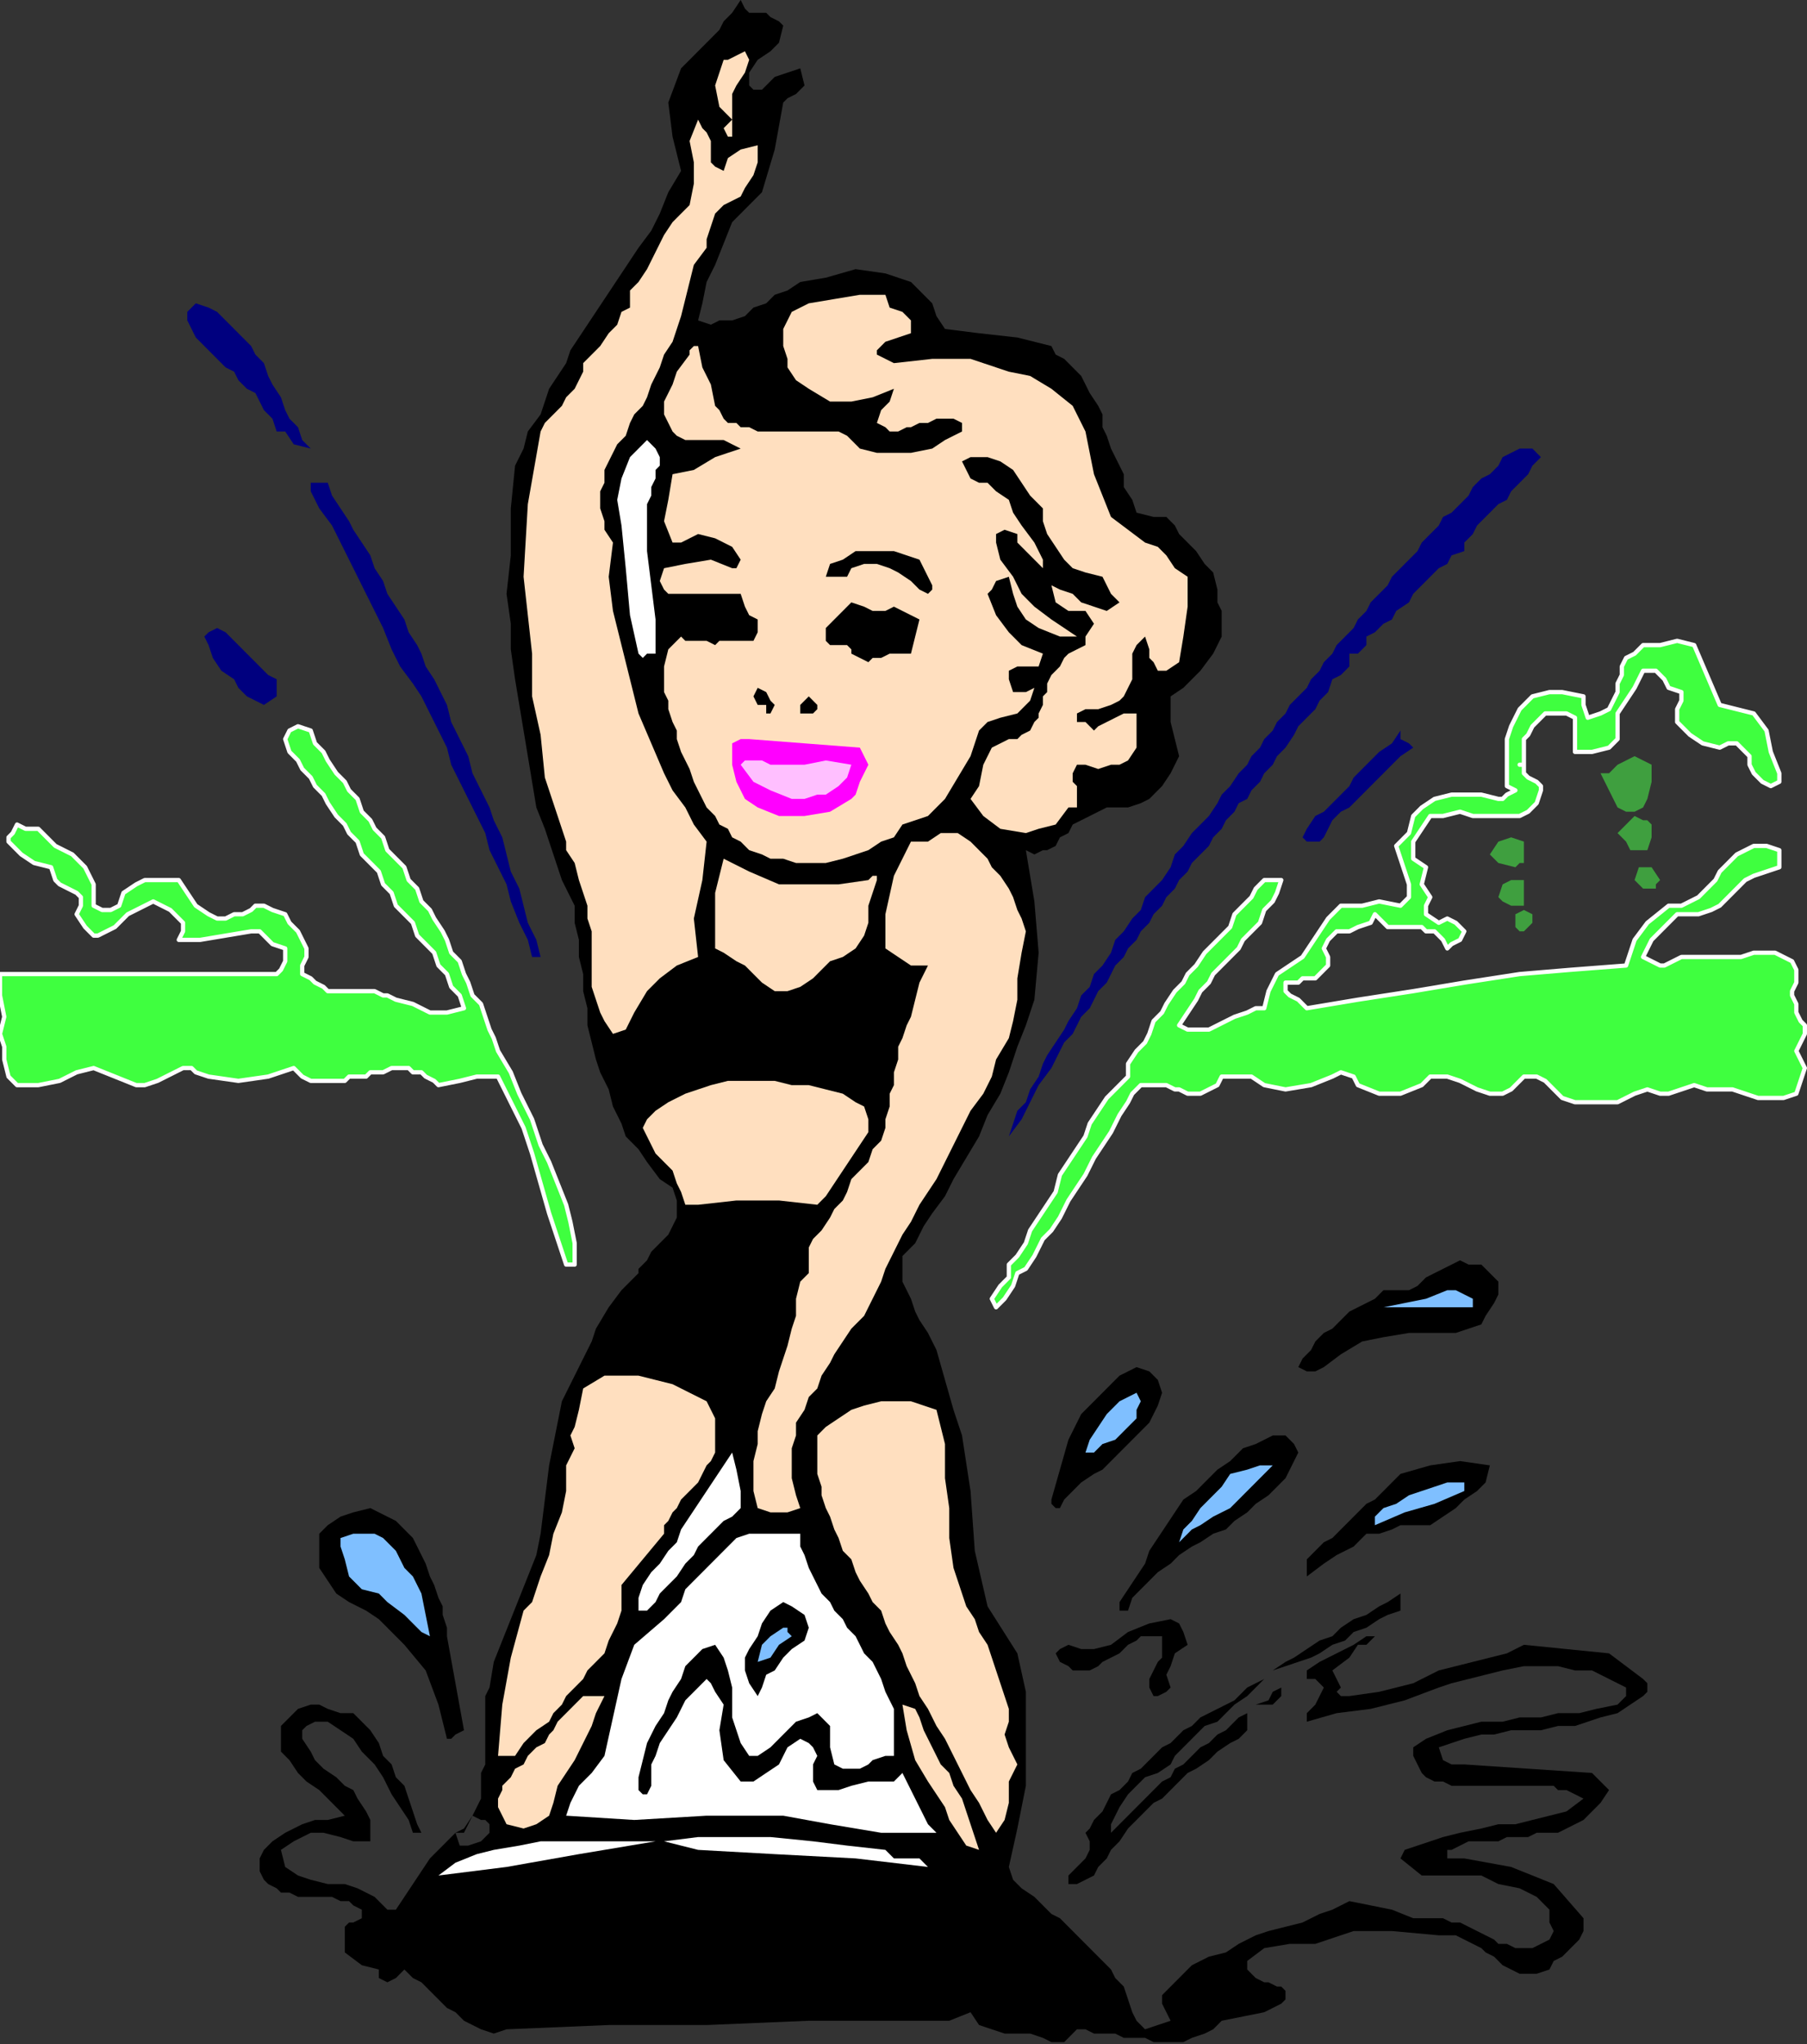 <?xml version="1.0" encoding="UTF-8" standalone="no"?>
<svg
   xmlns:dc="http://purl.org/dc/elements/1.1/"
   xmlns:cc="http://creativecommons.org/ns#"
   xmlns:rdf="http://www.w3.org/1999/02/22-rdf-syntax-ns#"
   xmlns:svg="http://www.w3.org/2000/svg"
   xmlns="http://www.w3.org/2000/svg"
   xmlns:sodipodi="http://sodipodi.sourceforge.net/DTD/sodipodi-0.dtd"
   xmlns:inkscape="http://www.inkscape.org/namespaces/inkscape"
   version="1.0"
   width="142.24mm"
   height="160.867mm"
   id="svg107"
   sodipodi:docname="RCSSG007.WMF">
  <rect width="100%" height="100%" fill="#333333" stroke="none"/>
  <sodipodi:namedview
     pagecolor="#ffffff"
     bordercolor="#666666"
     borderopacity="1"
     objecttolerance="10"
     gridtolerance="10"
     guidetolerance="10"
     inkscape:pageopacity="0"
     inkscape:pageshadow="2"
     inkscape:window-width="640"
     inkscape:window-height="480"
     id="namedview109" />
  <defs
     id="defs3">
    <pattern
       id="WMFhbasepattern"
       patternUnits="userSpaceOnUse"
       width="6"
       height="6"
       x="0"
       y="0" />
  </defs>
  <path
     style="fill:#000000;fill-rule:evenodd;fill-opacity:1;stroke:none;"
     d="  M 233.02,7.624   L 231.754,12.706   L 229.221,15.248   L 225.422,17.789   L 222.889,21.601   L 222.889,25.413   L 222.889,25.413   L 224.155,26.683   L 226.688,26.683   L 227.955,25.413   L 227.955,25.413   L 230.488,22.871   L 234.287,21.601   L 238.086,20.33   L 238.086,20.33   L 239.352,25.413   L 236.82,27.954   L 234.287,29.224   L 233.02,30.495   L 233.02,30.495   L 230.488,44.472   L 226.688,57.178   L 217.823,66.073   L 217.823,66.073   L 215.291,72.426   L 212.758,78.779   L 210.225,83.861   L 208.958,90.215   L 207.692,95.297   L 207.692,95.297   L 211.491,96.568   L 214.024,95.297   L 217.823,95.297   L 221.623,94.026   L 224.155,91.485   L 227.955,90.215   L 230.488,87.673   L 234.287,86.403   L 238.086,83.861   L 238.086,83.861   L 245.685,82.591   L 254.549,80.05   L 263.414,81.32   L 271.013,83.861   L 271.013,83.861   L 274.812,87.673   L 277.345,90.215   L 278.611,94.026   L 281.144,97.838   L 281.144,97.838   L 291.275,99.109   L 302.673,100.38   L 312.805,102.921   L 312.805,102.921   L 314.071,105.462   L 316.604,106.733   L 319.137,109.274   L 321.669,111.815   L 322.936,114.356   L 324.202,116.898   L 326.735,120.71   L 328.002,123.251   L 328.002,127.063   L 329.268,129.604   L 330.534,133.416   L 330.534,133.416   L 331.801,135.957   L 334.334,141.04   L 334.334,144.852   L 336.866,148.663   L 338.133,152.475   L 343.198,153.746   L 343.198,153.746   L 346.998,153.746   L 349.531,156.287   L 350.797,158.828   L 350.797,158.828   L 353.33,161.37   L 355.863,163.911   L 358.395,167.723   L 360.928,170.264   L 362.195,175.347   L 362.195,179.158   L 363.461,181.7   L 363.461,181.7   L 363.461,189.324   L 360.928,194.406   L 357.129,199.489   L 352.063,204.571   L 348.264,207.112   L 348.264,207.112   L 348.264,214.736   L 349.531,219.819   L 350.797,224.901   L 350.797,224.901   L 348.264,229.984   L 345.731,233.795   L 341.932,237.607   L 339.399,238.878   L 335.6,240.149   L 335.6,240.149   L 331.801,240.149   L 329.268,240.149   L 326.735,241.419   L 324.202,242.69   L 321.669,243.96   L 319.137,245.231   L 317.87,247.772   L 315.337,249.043   L 314.071,251.584   L 311.538,252.855   L 310.272,252.855   L 307.739,254.126   L 305.206,252.855   L 305.206,252.855   L 307.739,268.102   L 309.005,283.35   L 307.739,297.327   L 307.739,297.327   L 305.206,304.951   L 302.673,311.304   L 300.14,318.928   L 297.608,325.281   L 293.808,331.634   L 291.275,337.987   L 287.476,344.34   L 283.677,350.693   L 283.677,350.693   L 281.144,355.776   L 277.345,360.858   L 274.812,364.67   L 272.279,369.753   L 268.48,373.565   L 268.48,373.565   L 268.48,377.376   L 268.48,381.188   L 269.746,383.73   L 271.013,386.271   L 272.279,390.083   L 273.546,392.624   L 276.078,396.436   L 277.345,398.977   L 278.611,401.518   L 278.611,401.518   L 281.144,410.413   L 283.677,419.307   L 286.21,426.931   L 286.21,426.931   L 288.743,443.449   L 290.009,461.238   L 293.808,477.756   L 302.673,491.733   L 302.673,491.733   L 305.206,503.169   L 305.206,517.145   L 305.206,531.122   L 302.673,543.829   L 300.14,555.264   L 300.14,555.264   L 301.407,559.076   L 303.94,561.617   L 307.739,564.159   L 310.272,566.7   L 312.805,569.241   L 315.337,570.512   L 317.87,573.053   L 320.403,575.594   L 322.936,578.136   L 325.469,580.677   L 328.002,583.218   L 330.534,585.759   L 331.801,588.301   L 334.334,590.842   L 335.6,594.654   L 336.866,598.466   L 338.133,601.007   L 338.133,601.007   L 340.666,603.548   L 344.465,602.277   L 348.264,601.007   L 348.264,601.007   L 346.998,598.466   L 345.731,595.924   L 345.731,593.383   L 348.264,590.842   L 348.264,590.842   L 350.797,588.301   L 354.596,584.489   L 359.662,581.947   L 364.728,580.677   L 368.527,578.136   L 373.592,575.594   L 377.392,574.324   L 382.457,573.053   L 387.523,571.782   L 392.589,569.241   L 396.388,567.971   L 401.454,565.429   L 401.454,565.429   L 407.786,566.7   L 414.118,567.971   L 420.45,570.512   L 420.45,570.512   L 422.983,570.512   L 426.782,570.512   L 429.315,570.512   L 431.848,571.782   L 434.38,571.782   L 436.913,573.053   L 439.446,574.324   L 441.979,575.594   L 444.512,576.865   L 445.778,578.136   L 448.311,578.136   L 450.844,579.406   L 453.377,579.406   L 455.909,579.406   L 458.442,578.136   L 458.442,578.136   L 460.975,576.865   L 462.242,574.324   L 460.975,571.782   L 460.975,567.971   L 460.975,567.971   L 457.176,564.159   L 452.11,561.617   L 445.778,560.347   L 440.712,557.806   L 440.712,557.806   L 431.848,557.806   L 422.983,557.806   L 416.651,552.723   L 416.651,552.723   L 417.917,550.182   L 421.716,548.911   L 425.515,547.64   L 425.515,547.64   L 429.315,546.37   L 434.38,545.099   L 440.712,543.829   L 445.778,542.558   L 450.844,542.558   L 455.909,541.287   L 460.975,540.017   L 466.041,538.746   L 471.106,534.934   L 471.106,534.934   L 468.574,533.664   L 466.041,532.393   L 463.508,532.393   L 462.242,531.122   L 459.709,531.122   L 457.176,531.122   L 454.643,531.122   L 452.11,531.122   L 449.577,531.122   L 445.778,531.122   L 443.245,531.122   L 440.712,531.122   L 438.18,531.122   L 435.647,531.122   L 433.114,531.122   L 431.848,531.122   L 429.315,529.852   L 426.782,529.852   L 424.249,528.581   L 422.983,527.31   L 421.716,524.769   L 420.45,522.228   L 420.45,522.228   L 420.45,519.687   L 424.249,517.145   L 430.581,514.604   L 435.647,513.334   L 440.712,512.063   L 447.045,512.063   L 452.11,510.792   L 458.442,510.792   L 463.508,509.522   L 469.84,509.522   L 474.906,508.251   L 481.238,506.98   L 481.238,506.98   L 482.504,505.71   L 483.771,504.439   L 483.771,501.898   L 483.771,501.898   L 478.705,499.357   L 473.639,496.815   L 468.574,496.815   L 463.508,495.545   L 458.442,495.545   L 453.377,495.545   L 447.045,496.815   L 441.979,498.086   L 436.913,499.357   L 431.848,500.627   L 428.048,501.898   L 428.048,501.898   L 417.917,505.71   L 407.786,508.251   L 397.654,509.522   L 388.789,512.063   L 388.789,512.063   L 388.789,509.522   L 391.322,506.98   L 392.589,504.439   L 393.855,501.898   L 391.322,499.357   L 391.322,499.357   L 390.056,499.357   L 388.789,499.357   L 388.789,499.357   L 388.789,499.357   L 388.789,496.815   L 392.589,494.274   L 397.654,491.733   L 402.72,489.192   L 406.519,486.65   L 406.519,486.65   L 409.052,486.65   L 407.786,487.921   L 406.519,489.192   L 403.986,489.192   L 403.986,489.192   L 401.454,493.004   L 396.388,496.815   L 398.921,501.898   L 398.921,501.898   L 397.654,503.169   L 398.921,504.439   L 401.454,504.439   L 401.454,504.439   L 410.318,503.169   L 420.45,500.627   L 428.048,496.815   L 438.18,494.274   L 438.18,494.274   L 443.245,493.004   L 448.311,491.733   L 453.377,489.192   L 453.377,489.192   L 466.041,490.462   L 478.705,491.733   L 488.836,499.357   L 488.836,499.357   L 490.103,500.627   L 490.103,503.169   L 488.836,504.439   L 488.836,504.439   L 485.037,506.98   L 481.238,509.522   L 476.172,510.792   L 472.373,512.063   L 468.574,513.334   L 463.508,513.334   L 458.442,514.604   L 454.643,514.604   L 449.577,514.604   L 444.512,515.875   L 440.712,515.875   L 435.647,517.145   L 431.848,518.416   L 428.048,519.687   L 428.048,519.687   L 429.315,523.499   L 431.848,524.769   L 435.647,524.769   L 435.647,524.769   L 473.639,527.31   L 478.705,532.393   L 476.172,536.205   L 474.906,537.475   L 472.373,540.017   L 471.106,541.287   L 468.574,542.558   L 466.041,543.829   L 463.508,545.099   L 460.975,545.099   L 457.176,545.099   L 454.643,546.37   L 452.11,546.37   L 448.311,546.37   L 445.778,547.64   L 443.245,547.64   L 440.712,547.64   L 436.913,547.64   L 434.38,548.911   L 431.848,550.182   L 430.581,550.182   L 430.581,550.182   L 430.581,552.723   L 431.848,552.723   L 435.647,552.723   L 435.647,552.723   L 449.577,555.264   L 462.242,560.347   L 471.106,570.512   L 471.106,570.512   L 471.106,574.324   L 469.84,576.865   L 467.307,579.406   L 464.774,581.947   L 462.242,583.218   L 460.975,585.759   L 460.975,585.759   L 457.176,587.03   L 454.643,587.03   L 452.11,587.03   L 449.577,585.759   L 447.045,584.489   L 444.512,581.947   L 441.979,580.677   L 440.712,579.406   L 438.18,578.136   L 435.647,576.865   L 433.114,575.594   L 430.581,575.594   L 430.581,575.594   L 428.048,575.594   L 414.118,574.324   L 402.72,574.324   L 391.322,578.136   L 391.322,578.136   L 383.724,578.136   L 376.125,579.406   L 371.06,583.218   L 371.06,583.218   L 371.06,585.759   L 372.326,587.03   L 373.592,588.301   L 376.125,589.571   L 377.392,589.571   L 379.925,590.842   L 381.191,590.842   L 382.457,592.112   L 382.457,592.112   L 382.457,594.654   L 381.191,595.924   L 381.191,595.924   L 376.125,598.466   L 369.793,599.736   L 363.461,601.007   L 363.461,601.007   L 360.928,603.548   L 358.395,604.819   L 354.596,606.089   L 352.063,607.36   L 349.531,607.36   L 346.998,607.36   L 343.198,607.36   L 340.666,606.089   L 338.133,606.089   L 334.334,606.089   L 331.801,604.819   L 329.268,604.819   L 325.469,604.819   L 322.936,603.548   L 320.403,603.548   L 320.403,603.548   L 316.604,607.36   L 312.805,607.36   L 310.272,606.089   L 310.272,606.089   L 306.472,604.819   L 302.673,604.819   L 298.874,604.819   L 295.075,603.548   L 291.275,602.277   L 288.743,598.466   L 288.743,598.466   L 282.411,601.007   L 276.078,601.007   L 268.48,601.007   L 262.148,601.007   L 254.549,601.007   L 246.951,601.007   L 240.619,601.007   L 240.619,601.007   L 210.225,602.277   L 181.097,602.277   L 150.703,603.548   L 150.703,603.548   L 146.904,604.819   L 143.105,603.548   L 140.572,602.277   L 138.039,601.007   L 135.506,598.466   L 132.974,597.195   L 130.441,594.654   L 127.908,592.112   L 125.375,589.571   L 122.842,588.301   L 120.309,585.759   L 120.309,585.759   L 119.043,587.03   L 117.777,588.301   L 117.777,588.301   L 117.777,588.301   L 115.244,589.571   L 112.711,588.301   L 112.711,585.759   L 112.711,585.759   L 107.645,584.489   L 102.58,580.677   L 102.58,573.053   L 102.58,573.053   L 103.846,571.782   L 105.112,571.782   L 107.645,570.512   L 107.645,567.971   L 107.645,567.971   L 105.112,566.7   L 103.846,565.429   L 101.313,565.429   L 98.78,564.159   L 96.248,564.159   L 93.715,564.159   L 91.182,564.159   L 88.649,564.159   L 86.116,562.888   L 83.583,562.888   L 82.317,561.617   L 79.784,560.347   L 78.518,559.076   L 77.251,556.535   L 77.251,552.723   L 77.251,552.723   L 78.518,550.182   L 81.051,547.64   L 84.85,545.099   L 89.915,542.558   L 89.915,542.558   L 93.715,541.287   L 97.514,541.287   L 102.58,540.017   L 102.58,540.017   L 100.047,537.475   L 97.514,534.934   L 94.981,532.393   L 91.182,529.852   L 88.649,527.31   L 86.116,523.499   L 83.583,520.957   L 83.583,517.145   L 83.583,513.334   L 87.383,509.522   L 87.383,509.522   L 88.649,508.251   L 92.448,506.98   L 94.981,506.98   L 97.514,508.251   L 101.313,509.522   L 105.112,509.522   L 105.112,509.522   L 107.645,512.063   L 110.178,514.604   L 112.711,518.416   L 113.977,522.228   L 116.51,524.769   L 117.777,528.581   L 120.309,531.122   L 121.576,534.934   L 122.842,538.746   L 124.109,542.558   L 125.375,545.099   L 125.375,545.099   L 122.842,545.099   L 121.576,541.287   L 119.043,537.475   L 116.51,533.664   L 113.977,528.581   L 111.445,524.769   L 107.645,520.957   L 105.112,517.145   L 101.313,514.604   L 97.514,512.063   L 97.514,512.063   L 93.715,512.063   L 91.182,513.334   L 89.915,514.604   L 89.915,514.604   L 89.915,517.145   L 92.448,520.957   L 93.715,523.499   L 96.248,526.04   L 100.047,528.581   L 102.58,531.122   L 105.112,532.393   L 106.379,534.934   L 108.912,538.746   L 110.178,541.287   L 110.178,545.099   L 110.178,547.64   L 110.178,547.64   L 105.112,547.64   L 101.313,546.37   L 96.248,545.099   L 92.448,545.099   L 92.448,545.099   L 87.383,547.64   L 83.583,550.182   L 84.85,555.264   L 84.85,555.264   L 88.649,557.806   L 92.448,559.076   L 97.514,560.347   L 102.58,560.347   L 106.379,561.617   L 111.445,564.159   L 115.244,567.971   L 115.244,567.971   L 117.777,567.971   L 120.309,564.159   L 122.842,560.347   L 125.375,556.535   L 127.908,552.723   L 131.707,548.911   L 135.506,545.099   L 135.506,545.099   L 136.773,548.911   L 139.306,548.911   L 143.105,547.64   L 143.105,547.64   L 144.371,546.37   L 145.638,545.099   L 145.638,542.558   L 145.638,542.558   L 144.371,541.287   L 143.105,541.287   L 140.572,540.017   L 140.572,540.017   L 139.306,542.558   L 138.039,545.099   L 135.506,545.099   L 135.506,545.099   L 138.039,543.829   L 140.572,540.017   L 141.838,537.475   L 143.105,534.934   L 143.105,531.122   L 143.105,527.31   L 144.371,524.769   L 144.371,519.687   L 144.371,517.145   L 144.371,513.334   L 144.371,510.792   L 144.371,506.98   L 144.371,504.439   L 145.638,501.898   L 145.638,501.898   L 146.904,494.274   L 149.437,487.921   L 151.97,481.568   L 154.503,475.215   L 157.035,468.862   L 159.568,462.508   L 160.835,456.155   L 160.835,456.155   L 163.368,435.825   L 167.167,416.766   L 176.032,398.977   L 176.032,398.977   L 177.298,395.165   L 181.097,388.812   L 184.897,383.73   L 189.962,378.647   L 189.962,378.647   L 189.962,377.376   L 192.495,374.835   L 193.762,372.294   L 196.294,369.753   L 198.827,367.211   L 200.094,364.67   L 201.36,362.129   L 201.36,359.588   L 201.36,357.046   L 200.094,353.234   L 200.094,353.234   L 196.294,350.693   L 192.495,345.611   L 189.962,341.799   L 186.163,337.987   L 184.897,334.175   L 182.364,329.093   L 181.097,324.01   L 178.565,318.928   L 177.298,315.116   L 176.032,310.033   L 174.765,304.951   L 174.765,299.868   L 173.499,294.786   L 173.499,289.703   L 172.232,284.621   L 172.232,279.538   L 170.966,274.456   L 170.966,269.373   L 170.966,269.373   L 167.167,261.749   L 164.634,254.126   L 162.101,246.502   L 159.568,240.149   L 158.302,232.525   L 157.035,224.901   L 155.769,217.277   L 154.503,209.654   L 153.236,202.03   L 151.97,193.135   L 151.97,185.512   L 150.703,176.617   L 150.703,176.617   L 151.97,165.182   L 151.97,151.205   L 153.236,138.498   L 153.236,138.498   L 155.769,133.416   L 157.035,128.333   L 160.835,123.251   L 160.835,123.251   L 162.101,119.439   L 163.368,115.627   L 165.9,111.815   L 168.433,108.003   L 169.7,104.191   L 172.232,100.38   L 174.765,96.568   L 177.298,92.756   L 179.831,88.944   L 182.364,85.132   L 184.897,81.32   L 187.429,77.508   L 189.962,73.696   L 189.962,73.696   L 193.762,68.614   L 196.294,63.531   L 198.827,57.178   L 202.626,50.825   L 202.626,50.825   L 200.094,40.66   L 198.827,30.495   L 202.626,20.33   L 202.626,20.33   L 203.893,19.059   L 206.426,16.518   L 208.958,13.977   L 211.491,11.436   L 214.024,8.894   L 215.291,6.353   L 217.823,3.812   L 220.356,0   L 220.356,0   L 221.623,2.541   L 222.889,3.812   L 225.422,3.812   L 227.955,3.812   L 229.221,5.083   L 231.754,6.353   L 233.02,7.624  z "
     id="path5" />
  <path
     style="fill:#ffdfbf;fill-rule:evenodd;fill-opacity:1;stroke:none;"
     d="  M 222.889,17.789   L 221.623,21.601   L 219.09,25.413   L 217.823,27.954   L 217.823,27.954   L 217.823,33.036   L 217.823,36.848   L 217.823,40.66   L 217.823,40.66   L 216.557,40.66   L 215.291,38.119   L 217.823,35.578   L 217.823,35.578   L 214.024,31.766   L 212.758,25.413   L 215.291,17.789   L 215.291,17.789   L 216.557,17.789   L 219.09,16.518   L 221.623,15.248   L 222.889,17.789  z "
     id="path7" />
  <path
     style="fill:#ffdfbf;fill-rule:evenodd;fill-opacity:1;stroke:none;"
     d="  M 215.291,50.825   L 216.557,47.013   L 220.356,44.472   L 225.422,43.201   L 225.422,43.201   L 225.422,48.284   L 224.155,52.096   L 221.623,55.908   L 220.356,58.449   L 220.356,58.449   L 215.291,60.99   L 212.758,63.531   L 211.491,67.343   L 210.225,71.155   L 210.225,71.155   L 210.225,73.696   L 206.426,78.779   L 205.159,83.861   L 203.893,88.944   L 202.626,94.026   L 201.36,97.838   L 200.094,101.65   L 197.561,105.462   L 197.561,105.462   L 196.294,109.274   L 195.028,111.815   L 193.762,114.356   L 192.495,118.168   L 191.229,120.71   L 188.696,123.251   L 187.429,125.792   L 186.163,129.604   L 183.63,132.145   L 182.364,134.687   L 181.097,137.228   L 179.831,139.769   L 179.831,143.581   L 178.565,146.122   L 178.565,148.663   L 178.565,151.205   L 179.831,155.017   L 179.831,157.558   L 182.364,161.37   L 182.364,161.37   L 181.097,171.535   L 182.364,181.7   L 184.897,191.865   L 187.429,202.03   L 189.962,212.195   L 193.762,221.089   L 197.561,229.984   L 197.561,229.984   L 200.094,235.066   L 203.893,240.149   L 206.426,245.231   L 210.225,250.314   L 210.225,250.314   L 208.958,261.749   L 206.426,273.185   L 207.692,284.621   L 207.692,284.621   L 201.36,287.162   L 196.294,290.974   L 192.495,294.786   L 192.495,294.786   L 188.696,301.139   L 186.163,306.221   L 182.364,307.492   L 182.364,307.492   L 179.831,303.68   L 178.565,301.139   L 177.298,297.327   L 176.032,293.515   L 176.032,289.703   L 176.032,284.621   L 176.032,280.809   L 176.032,276.997   L 174.765,273.185   L 174.765,269.373   L 173.499,265.561   L 172.232,261.749   L 170.966,256.667   L 168.433,252.855   L 168.433,252.855   L 168.433,250.314   L 167.167,246.502   L 165.9,242.69   L 165.9,242.69   L 162.101,231.254   L 160.835,218.548   L 158.302,207.112   L 158.302,194.406   L 158.302,194.406   L 155.769,171.535   L 157.035,149.934   L 160.835,128.333   L 160.835,128.333   L 162.101,125.792   L 164.634,123.251   L 167.167,120.71   L 168.433,118.168   L 170.966,115.627   L 172.232,113.086   L 173.499,110.545   L 173.499,108.003   L 173.499,108.003   L 176.032,105.462   L 178.565,102.921   L 181.097,99.109   L 183.63,96.568   L 184.897,92.756   L 184.897,92.756   L 187.429,91.485   L 187.429,88.944   L 187.429,86.403   L 189.962,83.861   L 189.962,83.861   L 192.495,80.05   L 195.028,74.967   L 197.561,69.885   L 200.094,66.073   L 205.159,60.99   L 205.159,60.99   L 206.426,54.637   L 206.426,48.284   L 205.159,41.931   L 207.692,35.578   L 207.692,35.578   L 208.958,38.119   L 210.225,39.389   L 211.491,41.931   L 211.491,44.472   L 211.491,45.743   L 211.491,48.284   L 212.758,49.554   L 215.291,50.825  z "
     id="path9" />
  <path
     style="fill:#ffdfbf;fill-rule:evenodd;fill-opacity:1;stroke:none;"
     d="  M 271.013,95.297   L 271.013,99.109   L 267.214,100.38   L 263.414,101.65   L 260.882,104.191   L 260.882,105.462   L 265.947,108.003   L 265.947,108.003   L 277.345,106.733   L 288.743,106.733   L 300.14,110.545   L 300.14,110.545   L 306.472,111.815   L 312.805,115.627   L 319.137,120.71   L 322.936,128.333   L 322.936,128.333   L 325.469,141.04   L 330.534,153.746   L 340.666,161.37   L 340.666,161.37   L 344.465,162.64   L 346.998,165.182   L 349.531,168.993   L 353.33,171.535   L 353.33,171.535   L 353.33,180.429   L 352.063,189.324   L 350.797,196.947   L 350.797,196.947   L 346.998,199.489   L 344.465,199.489   L 343.198,196.947   L 343.198,196.947   L 341.932,195.677   L 341.932,193.135   L 340.666,189.324   L 340.666,189.324   L 338.133,191.865   L 336.866,194.406   L 336.866,196.947   L 336.866,199.489   L 336.866,202.03   L 335.6,204.571   L 334.334,207.112   L 333.067,208.383   L 330.534,209.654   L 330.534,209.654   L 326.735,210.924   L 322.936,210.924   L 320.403,212.195   L 320.403,212.195   L 320.403,214.736   L 320.403,214.736   L 322.936,214.736   L 322.936,214.736   L 325.469,217.277   L 326.735,216.007   L 329.268,214.736   L 331.801,213.465   L 334.334,212.195   L 338.133,212.195   L 338.133,212.195   L 338.133,216.007   L 338.133,219.819   L 338.133,222.36   L 338.133,222.36   L 335.6,226.172   L 333.067,227.442   L 330.534,227.442   L 326.735,228.713   L 322.936,227.442   L 320.403,227.442   L 320.403,227.442   L 319.137,229.984   L 319.137,232.525   L 320.403,233.795   L 320.403,236.337   L 320.403,237.607   L 320.403,240.149   L 317.87,240.149   L 317.87,240.149   L 314.071,245.231   L 309.005,246.502   L 305.206,247.772   L 305.206,247.772   L 297.608,246.502   L 292.542,242.69   L 288.743,237.607   L 288.743,237.607   L 291.275,233.795   L 292.542,227.442   L 295.075,222.36   L 300.14,219.819   L 300.14,219.819   L 302.673,219.819   L 303.94,218.548   L 306.472,217.277   L 307.739,214.736   L 309.005,213.465   L 309.005,212.195   L 310.272,209.654   L 310.272,207.112   L 311.538,205.842   L 311.538,203.3   L 312.805,200.759   L 314.071,199.489   L 315.337,198.218   L 316.604,195.677   L 317.87,194.406   L 320.403,193.135   L 322.936,191.865   L 322.936,191.865   L 322.936,189.324   L 325.469,185.512   L 322.936,181.7   L 322.936,181.7   L 317.87,181.7   L 314.071,179.158   L 312.805,174.076   L 312.805,174.076   L 315.337,175.347   L 319.137,176.617   L 321.669,179.158   L 325.469,180.429   L 329.268,181.7   L 333.067,179.158   L 333.067,179.158   L 330.534,176.617   L 329.268,174.076   L 328.002,171.535   L 328.002,171.535   L 322.936,170.264   L 319.137,168.993   L 316.604,166.452   L 314.071,162.64   L 311.538,158.828   L 310.272,155.017   L 310.272,151.205   L 310.272,151.205   L 306.472,147.393   L 303.94,143.581   L 301.407,139.769   L 297.608,137.228   L 293.808,135.957   L 288.743,135.957   L 288.743,135.957   L 286.21,137.228   L 287.476,139.769   L 288.743,142.31   L 291.275,143.581   L 291.275,143.581   L 293.808,143.581   L 296.341,146.122   L 300.14,148.663   L 300.14,148.663   L 301.407,152.475   L 303.94,156.287   L 307.739,161.37   L 310.272,166.452   L 310.272,166.452   L 310.272,168.993   L 307.739,166.452   L 305.206,163.911   L 302.673,161.37   L 302.673,158.828   L 302.673,158.828   L 298.874,157.558   L 296.341,158.828   L 296.341,161.37   L 296.341,161.37   L 297.608,166.452   L 301.407,171.535   L 303.94,176.617   L 307.739,180.429   L 312.805,184.241   L 312.805,184.241   L 320.403,189.324   L 315.337,189.324   L 309.005,186.782   L 305.206,184.241   L 305.206,184.241   L 302.673,180.429   L 301.407,176.617   L 300.14,171.535   L 300.14,171.535   L 296.341,172.805   L 295.075,175.347   L 293.808,176.617   L 293.808,176.617   L 296.341,182.97   L 300.14,188.053   L 303.94,191.865   L 310.272,194.406   L 310.272,194.406   L 309.005,198.218   L 306.472,198.218   L 303.94,198.218   L 302.673,198.218   L 300.14,199.489   L 300.14,202.03   L 300.14,202.03   L 301.407,205.842   L 305.206,205.842   L 307.739,204.571   L 307.739,204.571   L 306.472,208.383   L 303.94,210.924   L 302.673,212.195   L 302.673,212.195   L 297.608,213.465   L 293.808,214.736   L 291.275,217.277   L 291.275,217.277   L 288.743,224.901   L 284.943,231.254   L 281.144,237.607   L 276.078,242.69   L 268.48,245.231   L 268.48,245.231   L 265.947,249.043   L 262.148,250.314   L 258.349,252.855   L 254.549,254.126   L 250.75,255.396   L 245.685,256.667   L 241.885,256.667   L 236.82,256.667   L 233.02,255.396   L 233.02,255.396   L 229.221,255.396   L 226.688,254.126   L 222.889,252.855   L 220.356,250.314   L 217.823,249.043   L 216.557,246.502   L 214.024,245.231   L 212.758,242.69   L 210.225,240.149   L 208.958,237.607   L 207.692,235.066   L 206.426,232.525   L 205.159,228.713   L 203.893,226.172   L 202.626,223.63   L 201.36,219.819   L 201.36,217.277   L 200.094,214.736   L 198.827,210.924   L 198.827,208.383   L 197.561,205.842   L 197.561,202.03   L 197.561,202.03   L 197.561,198.218   L 198.827,193.135   L 202.626,189.324   L 202.626,189.324   L 203.893,190.594   L 207.692,190.594   L 210.225,190.594   L 212.758,191.865   L 212.758,191.865   L 214.024,190.594   L 216.557,190.594   L 220.356,190.594   L 221.623,190.594   L 224.155,190.594   L 225.422,188.053   L 225.422,184.241   L 225.422,184.241   L 222.889,182.97   L 221.623,180.429   L 220.356,176.617   L 220.356,176.617   L 216.557,176.617   L 214.024,176.617   L 211.491,176.617   L 207.692,176.617   L 205.159,176.617   L 201.36,176.617   L 198.827,176.617   L 197.561,175.347   L 196.294,172.805   L 197.561,168.993   L 197.561,168.993   L 203.893,167.723   L 211.491,166.452   L 217.823,168.993   L 217.823,168.993   L 219.09,168.993   L 219.09,168.993   L 220.356,166.452   L 220.356,166.452   L 217.823,162.64   L 212.758,160.099   L 207.692,158.828   L 207.692,158.828   L 205.159,160.099   L 202.626,161.37   L 200.094,161.37   L 200.094,161.37   L 197.561,155.017   L 198.827,148.663   L 200.094,141.04   L 200.094,141.04   L 206.426,139.769   L 212.758,135.957   L 220.356,133.416   L 220.356,133.416   L 217.823,132.145   L 215.291,130.875   L 212.758,130.875   L 210.225,130.875   L 207.692,130.875   L 205.159,130.875   L 203.893,130.875   L 201.36,129.604   L 200.094,128.333   L 200.094,128.333   L 197.561,123.251   L 197.561,119.439   L 200.094,114.356   L 201.36,110.545   L 205.159,105.462   L 205.159,105.462   L 205.159,104.191   L 206.426,102.921   L 207.692,102.921   L 207.692,102.921   L 208.958,109.274   L 211.491,114.356   L 212.758,120.71   L 212.758,120.71   L 214.024,121.98   L 215.291,124.522   L 216.557,125.792   L 219.09,125.792   L 220.356,127.063   L 222.889,127.063   L 225.422,128.333   L 226.688,128.333   L 229.221,128.333   L 231.754,128.333   L 234.287,128.333   L 236.82,128.333   L 239.352,128.333   L 241.885,128.333   L 243.152,128.333   L 245.685,128.333   L 248.217,128.333   L 249.484,128.333   L 252.017,129.604   L 253.283,130.875   L 254.549,132.145   L 255.816,133.416   L 255.816,133.416   L 260.882,134.687   L 265.947,134.687   L 271.013,134.687   L 277.345,133.416   L 281.144,130.875   L 286.21,128.333   L 286.21,128.333   L 286.21,127.063   L 286.21,125.792   L 286.21,125.792   L 286.21,125.792   L 283.677,124.522   L 281.144,124.522   L 278.611,124.522   L 276.078,125.792   L 273.546,125.792   L 271.013,127.063   L 269.746,127.063   L 267.214,128.333   L 264.681,128.333   L 263.414,127.063   L 260.882,125.792   L 260.882,125.792   L 262.148,121.98   L 264.681,119.439   L 265.947,115.627   L 265.947,115.627   L 259.615,118.168   L 253.283,119.439   L 246.951,119.439   L 240.619,115.627   L 240.619,115.627   L 236.82,113.086   L 234.287,109.274   L 234.287,106.733   L 233.02,102.921   L 233.02,102.921   L 233.02,97.838   L 235.553,92.756   L 240.619,90.215   L 240.619,90.215   L 248.217,88.944   L 255.816,87.673   L 263.414,87.673   L 263.414,87.673   L 264.681,91.485   L 268.48,92.756   L 271.013,95.297  z "
     id="path11" />
  <path
     style="fill:#00007f;fill-rule:evenodd;fill-opacity:1;stroke:none;"
     d="  M 92.448,133.416   L 87.383,132.145   L 84.85,128.333   L 82.317,128.333   L 82.317,128.333   L 81.051,124.522   L 78.518,121.98   L 77.251,119.439   L 75.985,116.898   L 73.452,115.627   L 70.919,113.086   L 69.653,110.545   L 67.12,109.274   L 64.587,106.733   L 63.321,105.462   L 60.788,102.921   L 58.255,100.38   L 56.989,97.838   L 55.722,95.297   L 55.722,95.297   L 55.722,92.756   L 56.989,91.485   L 58.255,90.215   L 58.255,90.215   L 62.054,91.485   L 64.587,92.756   L 67.12,95.297   L 69.653,97.838   L 72.186,100.38   L 74.718,102.921   L 75.985,105.462   L 78.518,108.003   L 79.784,111.815   L 81.051,114.356   L 83.583,118.168   L 84.85,121.98   L 86.116,124.522   L 88.649,127.063   L 89.915,130.875   L 92.448,133.416  z "
     id="path13" />
  <path
     style="fill:#ffffff;fill-rule:evenodd;fill-opacity:1;stroke:none;"
     d="  M 192.495,153.746   L 192.495,163.911   L 193.762,174.076   L 195.028,184.241   L 195.028,194.406   L 195.028,194.406   L 192.495,194.406   L 191.229,195.677   L 189.962,194.406   L 189.962,194.406   L 187.429,182.97   L 186.163,168.993   L 184.897,156.287   L 184.897,156.287   L 183.63,148.663   L 184.897,142.31   L 187.429,135.957   L 192.495,130.875   L 192.495,130.875   L 193.762,132.145   L 195.028,133.416   L 196.294,135.957   L 196.294,138.498   L 195.028,139.769   L 195.028,142.31   L 193.762,144.852   L 193.762,147.393   L 192.495,149.934   L 192.495,151.205   L 192.495,153.746  z "
     id="path15" />
  <path
     style="fill:#00007f;fill-rule:evenodd;fill-opacity:1;stroke:none;"
     d="  M 458.442,135.957   L 455.909,138.498   L 454.643,141.04   L 452.11,143.581   L 449.577,146.122   L 448.311,148.663   L 445.778,149.934   L 443.245,152.475   L 440.712,155.017   L 439.446,156.287   L 438.18,158.828   L 435.647,161.37   L 435.647,163.911   L 435.647,163.911   L 431.848,165.182   L 430.581,167.723   L 428.048,168.993   L 425.515,171.535   L 422.983,174.076   L 420.45,176.617   L 419.183,179.158   L 415.384,181.7   L 414.118,184.241   L 411.585,185.512   L 409.052,188.053   L 406.519,189.324   L 406.519,189.324   L 406.519,191.865   L 403.986,194.406   L 401.454,194.406   L 401.454,194.406   L 401.454,198.218   L 398.921,200.759   L 396.388,202.03   L 396.388,202.03   L 395.122,205.842   L 392.589,208.383   L 391.322,210.924   L 388.789,213.465   L 386.257,216.007   L 384.99,218.548   L 382.457,222.36   L 379.925,224.901   L 378.658,227.442   L 378.658,227.442   L 376.125,229.984   L 374.859,232.525   L 372.326,235.066   L 371.06,237.607   L 368.527,238.878   L 367.26,241.419   L 364.728,243.96   L 363.461,246.502   L 360.928,249.043   L 359.662,251.584   L 357.129,254.126   L 354.596,256.667   L 353.33,259.208   L 350.797,261.749   L 349.531,264.291   L 346.998,266.832   L 345.731,269.373   L 343.198,271.914   L 341.932,274.456   L 339.399,276.997   L 338.133,279.538   L 335.6,282.079   L 334.334,284.621   L 331.801,287.162   L 330.534,289.703   L 329.268,292.244   L 326.735,294.786   L 325.469,297.327   L 324.202,299.868   L 321.669,302.409   L 320.403,304.951   L 319.137,307.492   L 316.604,310.033   L 315.337,312.574   L 314.071,315.116   L 312.805,317.657   L 312.805,317.657   L 309.005,322.739   L 306.472,327.822   L 303.94,332.904   L 300.14,337.987   L 300.14,337.987   L 301.407,334.175   L 302.673,330.363   L 305.206,327.822   L 306.472,324.01   L 309.005,320.198   L 310.272,316.386   L 311.538,313.845   L 314.071,310.033   L 316.604,306.221   L 317.87,303.68   L 320.403,299.868   L 321.669,296.056   L 324.202,293.515   L 325.469,289.703   L 328.002,287.162   L 330.534,283.35   L 331.801,279.538   L 334.334,276.997   L 336.866,273.185   L 339.399,270.644   L 340.666,266.832   L 343.198,264.291   L 345.731,261.749   L 348.264,257.937   L 349.531,254.126   L 352.063,251.584   L 354.596,247.772   L 357.129,245.231   L 359.662,242.69   L 362.195,238.878   L 363.461,236.337   L 365.994,233.795   L 368.527,229.984   L 368.527,229.984   L 371.06,227.442   L 372.326,224.901   L 374.859,222.36   L 376.125,219.819   L 378.658,217.277   L 379.925,214.736   L 382.457,212.195   L 383.724,209.654   L 386.257,207.112   L 388.789,204.571   L 390.056,202.03   L 392.589,199.489   L 393.855,196.947   L 396.388,194.406   L 397.654,191.865   L 400.187,189.324   L 402.72,186.782   L 403.986,184.241   L 406.519,181.7   L 407.786,179.158   L 410.318,176.617   L 412.851,174.076   L 414.118,171.535   L 416.651,168.993   L 419.183,166.452   L 421.716,163.911   L 422.983,161.37   L 425.515,158.828   L 428.048,156.287   L 428.048,156.287   L 429.315,153.746   L 431.848,152.475   L 434.38,149.934   L 436.913,147.393   L 438.18,144.852   L 440.712,142.31   L 443.245,141.04   L 445.778,138.498   L 445.778,138.498   L 447.045,135.957   L 449.577,134.687   L 452.11,133.416   L 455.909,133.416   L 458.442,135.957  z "
     id="path17" />
  <path
     style="fill:#00007f;fill-rule:evenodd;fill-opacity:1;stroke:none;"
     d="  M 97.514,143.581   L 98.78,147.393   L 101.313,151.205   L 103.846,155.017   L 105.112,157.558   L 107.645,161.37   L 110.178,165.182   L 111.445,168.993   L 113.977,172.805   L 115.244,176.617   L 117.777,180.429   L 120.309,184.241   L 121.576,188.053   L 124.109,191.865   L 125.375,194.406   L 125.375,194.406   L 126.642,198.218   L 129.174,202.03   L 130.441,204.571   L 130.441,204.571   L 132.974,209.654   L 134.24,214.736   L 136.773,219.819   L 139.306,224.901   L 140.572,229.984   L 143.105,235.066   L 145.638,240.149   L 146.904,243.96   L 149.437,249.043   L 150.703,254.126   L 151.97,259.208   L 154.503,264.291   L 155.769,269.373   L 157.035,274.456   L 159.568,279.538   L 160.835,284.621   L 160.835,284.621   L 159.568,284.621   L 158.302,284.621   L 158.302,284.621   L 158.302,284.621   L 157.035,279.538   L 154.503,274.456   L 151.97,268.102   L 150.703,263.02   L 148.171,257.937   L 145.638,252.855   L 144.371,247.772   L 141.838,242.69   L 139.306,237.607   L 136.773,232.525   L 134.24,227.442   L 132.974,222.36   L 130.441,217.277   L 127.908,212.195   L 125.375,207.112   L 125.375,207.112   L 122.842,203.3   L 119.043,198.218   L 116.51,193.135   L 113.977,186.782   L 111.445,181.7   L 108.912,176.617   L 106.379,171.535   L 103.846,166.452   L 101.313,161.37   L 98.78,156.287   L 94.981,151.205   L 92.448,146.122   L 92.448,146.122   L 92.448,143.581   L 94.981,143.581   L 97.514,143.581  z "
     id="path19" />
  <path
     style="fill:#000000;fill-rule:evenodd;fill-opacity:1;stroke:none;"
     d="  M 276.078,171.535   L 277.345,174.076   L 277.345,175.347   L 276.078,176.617   L 276.078,176.617   L 273.546,175.347   L 271.013,172.805   L 267.214,170.264   L 264.681,168.993   L 260.882,167.723   L 257.082,167.723   L 253.283,168.993   L 253.283,168.993   L 252.017,171.535   L 248.217,171.535   L 245.685,171.535   L 245.685,171.535   L 246.951,167.723   L 250.75,166.452   L 254.549,163.911   L 258.349,163.911   L 258.349,163.911   L 265.947,163.911   L 273.546,166.452   L 276.078,171.535  z "
     id="path21" />
  <path
     style="fill:#000000;fill-rule:evenodd;fill-opacity:1;stroke:none;"
     d="  M 273.546,184.241   L 271.013,194.406   L 268.48,194.406   L 267.214,194.406   L 264.681,194.406   L 262.148,195.677   L 259.615,195.677   L 258.349,196.947   L 255.816,195.677   L 253.283,194.406   L 253.283,194.406   L 253.283,193.135   L 252.017,191.865   L 250.75,191.865   L 248.217,191.865   L 246.951,191.865   L 245.685,190.594   L 245.685,186.782   L 245.685,186.782   L 253.283,179.158   L 257.082,180.429   L 259.615,181.7   L 263.414,181.7   L 265.947,180.429   L 268.48,181.7   L 271.013,182.97   L 273.546,184.241  z "
     id="path23" />
  <path
     style="fill:#00007f;fill-rule:evenodd;fill-opacity:1;stroke:none;"
     d="  M 82.317,202.03   L 82.317,204.571   L 82.317,205.842   L 82.317,207.112   L 82.317,207.112   L 78.518,209.654   L 75.985,208.383   L 73.452,207.112   L 70.919,204.571   L 69.653,202.03   L 69.653,202.03   L 65.854,199.489   L 63.321,195.677   L 62.054,191.865   L 62.054,191.865   L 60.788,189.324   L 62.054,188.053   L 64.587,186.782   L 64.587,186.782   L 67.12,188.053   L 69.653,190.594   L 72.186,193.135   L 74.718,195.677   L 77.251,198.218   L 79.784,200.759   L 82.317,202.03  z "
     id="path25" />
  <path
     style="fill:#3fff3f;fill-rule:evenodd;fill-opacity:1;stroke:#ffffff;stroke-width:1.266px;stroke-linecap:round;stroke-linejoin:round;stroke-miterlimit:4;stroke-dasharray:none;stroke-opacity:1;"
     d="  M 521.763,212.195   L 525.562,217.277   L 526.829,223.63   L 529.362,229.984   L 529.362,229.984   L 529.362,232.525   L 526.829,233.795   L 524.296,232.525   L 523.029,231.254   L 521.763,229.984   L 520.497,227.442   L 520.497,224.901   L 519.23,223.63   L 517.964,222.36   L 516.697,221.089   L 514.165,221.089   L 511.632,222.36   L 511.632,222.36   L 506.566,221.089   L 502.767,218.548   L 498.968,214.736   L 498.968,214.736   L 498.968,212.195   L 498.968,210.924   L 500.234,208.383   L 500.234,205.842   L 496.435,204.571   L 496.435,204.571   L 495.168,202.03   L 492.635,199.489   L 488.836,199.489   L 488.836,199.489   L 486.303,204.571   L 483.771,208.383   L 481.238,212.195   L 481.238,212.195   L 481.238,217.277   L 481.238,219.819   L 478.705,222.36   L 478.705,222.36   L 473.639,223.63   L 468.574,223.63   L 468.574,217.277   L 468.574,217.277   L 468.574,216.007   L 468.574,213.465   L 466.041,212.195   L 466.041,212.195   L 462.242,212.195   L 459.709,212.195   L 457.176,214.736   L 455.909,216.007   L 454.643,218.548   L 453.377,219.819   L 453.377,219.819   L 453.377,222.36   L 453.377,224.901   L 453.377,227.442   L 453.377,227.442   L 452.11,227.442   L 452.11,227.442   L 453.377,227.442   L 453.377,227.442   L 453.377,229.984   L 454.643,231.254   L 457.176,232.525   L 458.442,233.795   L 458.442,235.066   L 458.442,235.066   L 457.176,238.878   L 455.909,240.149   L 454.643,241.419   L 452.11,242.69   L 449.577,242.69   L 447.045,242.69   L 444.512,242.69   L 441.979,242.69   L 439.446,242.69   L 438.18,242.69   L 438.18,242.69   L 434.38,241.419   L 429.315,242.69   L 425.515,242.69   L 425.515,242.69   L 422.983,246.502   L 420.45,250.314   L 420.45,255.396   L 420.45,255.396   L 424.249,257.937   L 422.983,263.02   L 425.515,266.832   L 425.515,266.832   L 424.249,269.373   L 424.249,271.914   L 428.048,274.456   L 428.048,274.456   L 430.581,273.185   L 433.114,274.456   L 435.647,276.997   L 435.647,276.997   L 434.38,279.538   L 431.848,280.809   L 430.581,282.079   L 430.581,282.079   L 429.315,279.538   L 428.048,278.267   L 426.782,276.997   L 424.249,276.997   L 422.983,275.726   L 420.45,275.726   L 417.917,275.726   L 415.384,275.726   L 412.851,275.726   L 411.585,274.456   L 410.318,273.185   L 409.052,271.914   L 409.052,271.914   L 407.786,274.456   L 403.986,275.726   L 401.454,276.997   L 397.654,276.997   L 395.122,279.538   L 393.855,282.079   L 393.855,282.079   L 395.122,284.621   L 395.122,285.891   L 395.122,287.162   L 393.855,288.432   L 392.589,289.703   L 391.322,290.974   L 390.056,290.974   L 387.523,290.974   L 386.257,292.244   L 384.99,292.244   L 383.724,292.244   L 382.457,292.244   L 382.457,293.515   L 382.457,294.786   L 382.457,294.786   L 383.724,296.056   L 386.257,297.327   L 388.789,299.868   L 388.789,299.868   L 403.986,297.327   L 420.45,294.786   L 435.647,292.244   L 452.11,289.703   L 467.307,288.432   L 483.771,287.162   L 483.771,287.162   L 486.303,279.538   L 490.103,274.456   L 496.435,269.373   L 496.435,269.373   L 500.234,269.373   L 502.767,268.102   L 505.3,266.832   L 507.832,264.291   L 510.365,261.749   L 511.632,259.208   L 514.165,256.667   L 516.697,254.126   L 519.23,252.855   L 521.763,251.584   L 525.562,251.584   L 529.362,252.855   L 529.362,252.855   L 529.362,257.937   L 525.562,259.208   L 521.763,260.479   L 519.23,261.749   L 519.23,261.749   L 516.697,264.291   L 514.165,266.832   L 511.632,269.373   L 509.099,270.644   L 505.3,271.914   L 502.767,271.914   L 498.968,271.914   L 498.968,271.914   L 495.168,275.726   L 491.369,279.538   L 488.836,284.621   L 488.836,284.621   L 491.369,285.891   L 493.902,287.162   L 495.168,287.162   L 497.701,285.891   L 500.234,284.621   L 502.767,284.621   L 506.566,284.621   L 509.099,284.621   L 509.099,284.621   L 511.632,284.621   L 514.165,284.621   L 517.964,284.621   L 521.763,283.35   L 525.562,283.35   L 528.095,283.35   L 530.628,284.621   L 533.161,285.891   L 534.427,288.432   L 534.427,292.244   L 534.427,292.244   L 533.161,294.786   L 533.161,296.056   L 534.427,298.597   L 534.427,301.139   L 535.694,303.68   L 536.96,304.951   L 536.96,307.492   L 535.694,310.033   L 534.427,312.574   L 534.427,312.574   L 536.96,317.657   L 535.694,321.469   L 534.427,325.281   L 534.427,325.281   L 530.628,326.551   L 526.829,326.551   L 523.029,326.551   L 519.23,325.281   L 515.431,324.01   L 511.632,324.01   L 507.832,324.01   L 504.033,322.739   L 500.234,324.01   L 496.435,325.281   L 496.435,325.281   L 493.902,325.281   L 490.103,324.01   L 486.303,325.281   L 486.303,325.281   L 481.238,327.822   L 474.906,327.822   L 468.574,327.822   L 468.574,327.822   L 464.774,326.551   L 462.242,324.01   L 459.709,321.469   L 457.176,320.198   L 453.377,320.198   L 453.377,320.198   L 449.577,324.01   L 447.045,325.281   L 443.245,325.281   L 443.245,325.281   L 439.446,324.01   L 436.913,322.739   L 434.38,321.469   L 430.581,320.198   L 428.048,320.198   L 425.515,320.198   L 422.983,322.739   L 422.983,322.739   L 416.651,325.281   L 410.318,325.281   L 403.986,322.739   L 403.986,322.739   L 402.72,320.198   L 398.921,318.928   L 396.388,320.198   L 396.388,320.198   L 390.056,322.739   L 382.457,324.01   L 376.125,322.739   L 376.125,322.739   L 372.326,320.198   L 368.527,320.198   L 363.461,320.198   L 363.461,320.198   L 362.195,322.739   L 359.662,324.01   L 357.129,325.281   L 355.863,325.281   L 353.33,325.281   L 350.797,324.01   L 349.531,324.01   L 346.998,322.739   L 345.731,322.739   L 343.198,322.739   L 340.666,322.739   L 339.399,322.739   L 338.133,324.01   L 336.866,325.281   L 335.6,327.822   L 335.6,327.822   L 333.067,331.634   L 330.534,336.716   L 328.002,340.528   L 325.469,344.34   L 322.936,349.423   L 320.403,353.234   L 317.87,357.046   L 315.337,362.129   L 312.805,365.941   L 310.272,368.482   L 310.272,368.482   L 307.739,373.565   L 305.206,377.376   L 302.673,378.647   L 302.673,378.647   L 301.407,382.459   L 298.874,386.271   L 296.341,388.812   L 296.341,388.812   L 296.341,388.812   L 295.075,386.271   L 297.608,382.459   L 300.14,379.918   L 300.14,376.106   L 300.14,376.106   L 302.673,373.565   L 305.206,369.753   L 306.472,365.941   L 309.005,362.129   L 311.538,358.317   L 314.071,354.505   L 315.337,349.423   L 317.87,345.611   L 320.403,341.799   L 322.936,337.987   L 324.202,334.175   L 326.735,330.363   L 329.268,326.551   L 331.801,324.01   L 335.6,320.198   L 335.6,320.198   L 335.6,316.386   L 338.133,312.574   L 340.666,310.033   L 340.666,310.033   L 341.932,307.492   L 343.198,303.68   L 345.731,301.139   L 346.998,298.597   L 349.531,294.786   L 352.063,292.244   L 353.33,289.703   L 355.863,287.162   L 358.395,283.35   L 360.928,280.809   L 363.461,278.267   L 365.994,275.726   L 367.26,271.914   L 369.793,269.373   L 372.326,266.832   L 373.592,264.291   L 376.125,261.749   L 376.125,261.749   L 381.191,261.749   L 379.925,265.561   L 378.658,268.102   L 376.125,270.644   L 374.859,274.456   L 372.326,276.997   L 369.793,279.538   L 368.527,282.079   L 365.994,284.621   L 363.461,287.162   L 360.928,289.703   L 359.662,292.244   L 357.129,294.786   L 355.863,297.327   L 355.863,297.327   L 350.797,304.951   L 353.33,306.221   L 355.863,306.221   L 359.662,306.221   L 362.195,304.951   L 364.728,303.68   L 367.26,302.409   L 371.06,301.139   L 373.592,299.868   L 376.125,299.868   L 376.125,299.868   L 377.392,294.786   L 379.925,289.703   L 383.724,287.162   L 383.724,287.162   L 387.523,284.621   L 390.056,280.809   L 392.589,276.997   L 395.122,273.185   L 398.921,269.373   L 398.921,269.373   L 405.253,269.373   L 410.318,268.102   L 416.651,269.373   L 416.651,269.373   L 419.183,266.832   L 419.183,263.02   L 417.917,259.208   L 416.651,255.396   L 416.651,255.396   L 415.384,251.584   L 419.183,247.772   L 420.45,242.69   L 420.45,242.69   L 422.983,240.149   L 426.782,237.607   L 431.848,236.337   L 435.647,236.337   L 440.712,236.337   L 445.778,237.607   L 445.778,237.607   L 447.045,237.607   L 448.311,236.337   L 450.844,235.066   L 450.844,235.066   L 448.311,233.795   L 448.311,231.254   L 448.311,228.713   L 448.311,226.172   L 448.311,224.901   L 448.311,222.36   L 448.311,219.819   L 448.311,219.819   L 449.577,216.007   L 452.11,210.924   L 455.909,207.112   L 455.909,207.112   L 460.975,205.842   L 464.774,205.842   L 471.106,207.112   L 471.106,207.112   L 471.106,209.654   L 472.373,213.465   L 476.172,212.195   L 476.172,212.195   L 478.705,210.924   L 479.971,208.383   L 481.238,205.842   L 481.238,203.3   L 482.504,200.759   L 482.504,198.218   L 483.771,195.677   L 486.303,194.406   L 488.836,191.865   L 488.836,191.865   L 493.902,191.865   L 498.968,190.594   L 504.033,191.865   L 504.033,191.865   L 507.832,200.759   L 511.632,209.654   L 521.763,212.195  z "
     id="path27" />
  <path
     style="fill:#000000;fill-rule:evenodd;fill-opacity:1;stroke:none;"
     d="  M 230.488,209.654   L 229.221,212.195   L 227.955,212.195   L 227.955,209.654   L 227.955,209.654   L 225.422,209.654   L 224.155,207.112   L 225.422,204.571   L 225.422,204.571   L 227.955,205.842   L 229.221,208.383   L 230.488,209.654  z "
     id="path29" />
  <path
     style="fill:#000000;fill-rule:evenodd;fill-opacity:1;stroke:none;"
     d="  M 243.152,209.654   L 243.152,210.924   L 241.885,212.195   L 240.619,212.195   L 240.619,212.195   L 239.352,212.195   L 238.086,212.195   L 238.086,209.654   L 238.086,209.654   L 239.352,208.383   L 240.619,207.112   L 243.152,209.654  z "
     id="path31" />
  <path
     style="fill:#3fff3f;fill-rule:evenodd;fill-opacity:1;stroke:#ffffff;stroke-width:1.266px;stroke-linecap:round;stroke-linejoin:round;stroke-miterlimit:4;stroke-dasharray:none;stroke-opacity:1;"
     d="  M 92.448,217.277   L 93.715,221.089   L 96.248,223.63   L 97.514,226.172   L 100.047,229.984   L 102.58,232.525   L 103.846,235.066   L 106.379,237.607   L 107.645,241.419   L 110.178,243.96   L 111.445,246.502   L 113.977,249.043   L 115.244,252.855   L 117.777,255.396   L 120.309,257.937   L 121.576,261.749   L 124.109,264.291   L 125.375,268.102   L 127.908,270.644   L 129.174,273.185   L 131.707,276.997   L 132.974,279.538   L 134.24,283.35   L 136.773,285.891   L 138.039,289.703   L 139.306,292.244   L 140.572,296.056   L 143.105,298.597   L 144.371,302.409   L 145.638,306.221   L 146.904,308.763   L 148.171,312.574   L 148.171,312.574   L 151.97,318.928   L 154.503,325.281   L 158.302,332.904   L 160.835,340.528   L 160.835,340.528   L 163.368,345.611   L 165.9,351.964   L 168.433,358.317   L 169.7,363.399   L 170.966,369.753   L 170.966,376.106   L 170.966,376.106   L 168.433,376.106   L 167.167,372.294   L 165.9,368.482   L 165.9,368.482   L 163.368,360.858   L 160.835,351.964   L 158.302,343.069   L 155.769,335.446   L 151.97,327.822   L 148.171,320.198   L 148.171,320.198   L 141.838,320.198   L 136.773,321.469   L 130.441,322.739   L 130.441,322.739   L 129.174,321.469   L 126.642,320.198   L 125.375,318.928   L 122.842,318.928   L 121.576,317.657   L 119.043,317.657   L 116.51,317.657   L 113.977,318.928   L 112.711,318.928   L 110.178,318.928   L 108.912,320.198   L 106.379,320.198   L 103.846,320.198   L 102.58,321.469   L 100.047,321.469   L 97.514,321.469   L 96.248,321.469   L 93.715,321.469   L 92.448,321.469   L 89.915,320.198   L 88.649,318.928   L 87.383,317.657   L 87.383,317.657   L 79.784,320.198   L 70.919,321.469   L 62.054,320.198   L 62.054,320.198   L 58.255,318.928   L 56.989,317.657   L 54.456,317.657   L 51.923,318.928   L 49.39,320.198   L 46.857,321.469   L 43.058,322.739   L 40.525,322.739   L 40.525,322.739   L 27.861,317.657   L 22.795,318.928   L 17.73,321.469   L 11.398,322.739   L 5.066,322.739   L 5.066,322.739   L 2.533,320.198   L 1.266,315.116   L 1.266,311.304   L 0,307.492   L 0,307.492   L 1.266,302.409   L 0,296.056   L 0,289.703   L 0,289.703   L 26.595,289.703   L 53.189,289.703   L 82.317,289.703   L 82.317,289.703   L 83.583,288.432   L 84.85,285.891   L 84.85,282.079   L 84.85,282.079   L 81.051,280.809   L 78.518,278.267   L 77.251,276.997   L 74.718,276.997   L 74.718,276.997   L 67.12,278.267   L 59.522,279.538   L 53.189,279.538   L 53.189,279.538   L 54.456,276.997   L 54.456,274.456   L 51.923,271.914   L 50.657,270.644   L 48.124,269.373   L 48.124,269.373   L 45.591,268.102   L 43.058,269.373   L 40.525,270.644   L 37.992,271.914   L 35.46,274.456   L 34.193,275.726   L 31.66,276.997   L 29.128,278.267   L 27.861,278.267   L 25.328,275.726   L 22.795,271.914   L 22.795,271.914   L 24.062,269.373   L 24.062,266.832   L 22.795,265.561   L 20.263,264.291   L 17.73,263.02   L 16.463,261.749   L 15.197,257.937   L 15.197,257.937   L 10.131,256.667   L 6.332,254.126   L 2.533,250.314   L 2.533,250.314   L 2.533,249.043   L 3.799,247.772   L 5.066,245.231   L 5.066,245.231   L 7.598,246.502   L 11.398,246.502   L 12.664,247.772   L 12.664,247.772   L 16.463,251.584   L 21.529,254.126   L 25.328,257.937   L 27.861,263.02   L 27.861,269.373   L 27.861,269.373   L 30.394,270.644   L 32.927,270.644   L 35.46,269.373   L 35.46,269.373   L 36.726,265.561   L 40.525,263.02   L 43.058,261.749   L 46.857,261.749   L 50.657,261.749   L 50.657,261.749   L 51.923,261.749   L 53.189,261.749   L 53.189,261.749   L 53.189,261.749   L 55.722,265.561   L 58.255,269.373   L 62.054,271.914   L 62.054,271.914   L 64.587,273.185   L 67.12,273.185   L 69.653,271.914   L 72.186,271.914   L 74.718,270.644   L 75.985,269.373   L 78.518,269.373   L 81.051,270.644   L 84.85,271.914   L 84.85,271.914   L 86.116,274.456   L 88.649,276.997   L 89.915,279.538   L 91.182,282.079   L 91.182,284.621   L 89.915,287.162   L 89.915,287.162   L 89.915,289.703   L 92.448,290.974   L 93.715,292.244   L 96.248,293.515   L 97.514,294.786   L 100.047,294.786   L 102.58,294.786   L 105.112,294.786   L 107.645,294.786   L 108.912,294.786   L 111.445,294.786   L 113.977,296.056   L 115.244,296.056   L 117.777,297.327   L 117.777,297.327   L 122.842,298.597   L 127.908,301.139   L 132.974,301.139   L 138.039,299.868   L 138.039,299.868   L 136.773,296.056   L 134.24,293.515   L 132.974,289.703   L 130.441,287.162   L 129.174,283.35   L 126.642,280.809   L 124.109,278.267   L 122.842,274.456   L 120.309,271.914   L 117.777,269.373   L 116.51,265.561   L 113.977,263.02   L 112.711,259.208   L 110.178,256.667   L 107.645,254.126   L 106.379,250.314   L 103.846,247.772   L 102.58,245.231   L 100.047,242.69   L 97.514,238.878   L 96.248,236.337   L 93.715,233.795   L 92.448,231.254   L 89.915,228.713   L 88.649,226.172   L 86.116,223.63   L 84.85,219.819   L 84.85,219.819   L 86.116,217.277   L 88.649,216.007   L 92.448,217.277  z "
     id="path33" />
  <path
     style="fill:#00007f;fill-rule:evenodd;fill-opacity:1;stroke:none;"
     d="  M 420.45,222.36   L 416.651,224.901   L 401.454,240.149   L 398.921,241.419   L 396.388,243.96   L 395.122,246.502   L 393.855,249.043   L 392.589,250.314   L 388.789,250.314   L 388.789,250.314   L 387.523,249.043   L 388.789,246.502   L 391.322,242.69   L 391.322,242.69   L 393.855,241.419   L 396.388,238.878   L 398.921,236.337   L 401.454,233.795   L 402.72,231.254   L 405.253,228.713   L 407.786,226.172   L 410.318,223.63   L 414.118,221.089   L 416.651,217.277   L 416.651,217.277   L 416.651,219.819   L 419.183,221.089   L 420.45,222.36  z "
     id="path35" />
  <path
     style="fill:#ff00ff;fill-rule:evenodd;fill-opacity:1;stroke:none;"
     d="  M 255.816,222.36   L 257.082,224.901   L 258.349,227.442   L 257.082,229.984   L 255.816,232.525   L 254.549,236.337   L 253.283,237.607   L 253.283,237.607   L 246.951,241.419   L 239.352,242.69   L 231.754,242.69   L 225.422,240.149   L 225.422,240.149   L 221.623,237.607   L 219.09,232.525   L 217.823,227.442   L 217.823,222.36   L 217.823,222.36   L 217.823,221.089   L 220.356,219.819   L 222.889,219.819   L 222.889,219.819   L 255.816,222.36  z "
     id="path37" />
  <path
     style="fill:#ffbfff;fill-rule:evenodd;fill-opacity:1;stroke:none;"
     d="  M 253.283,227.442   L 252.017,231.254   L 249.484,233.795   L 245.685,236.337   L 243.152,236.337   L 239.352,237.607   L 235.553,237.607   L 235.553,237.607   L 229.221,235.066   L 224.155,232.525   L 220.356,227.442   L 220.356,227.442   L 221.623,226.172   L 224.155,226.172   L 226.688,226.172   L 229.221,227.442   L 233.02,227.442   L 233.02,227.442   L 239.352,227.442   L 245.685,226.172   L 253.283,227.442  z "
     id="path39" />
  <path
     style="fill:#3f9f3f;fill-rule:evenodd;fill-opacity:1;stroke:none;"
     d="  M 491.369,227.442   L 491.369,232.525   L 490.103,237.607   L 488.836,240.149   L 488.836,240.149   L 486.303,241.419   L 483.771,241.419   L 481.238,240.149   L 481.238,240.149   L 476.172,229.984   L 478.705,229.984   L 481.238,227.442   L 483.771,226.172   L 486.303,224.901   L 488.836,226.172   L 491.369,227.442  z "
     id="path41" />
  <path
     style="fill:#3f9f3f;fill-rule:evenodd;fill-opacity:1;stroke:none;"
     d="  M 491.369,245.231   L 491.369,249.043   L 490.103,252.855   L 486.303,252.855   L 486.303,252.855   L 485.037,252.855   L 483.771,250.314   L 481.238,247.772   L 481.238,247.772   L 482.504,246.502   L 483.771,245.231   L 486.303,242.69   L 486.303,242.69   L 488.836,243.96   L 490.103,243.96   L 491.369,245.231  z "
     id="path43" />
  <path
     style="fill:#ffdfbf;fill-rule:evenodd;fill-opacity:1;stroke:none;"
     d="  M 305.206,276.997   L 303.94,283.35   L 302.673,290.974   L 302.673,297.327   L 302.673,297.327   L 301.407,303.68   L 300.14,308.763   L 296.341,315.116   L 295.075,320.198   L 292.542,325.281   L 288.743,330.363   L 286.21,335.446   L 283.677,340.528   L 281.144,345.611   L 281.144,345.611   L 278.611,350.693   L 276.078,354.505   L 273.546,358.317   L 271.013,363.399   L 268.48,367.211   L 265.947,372.294   L 263.414,377.376   L 262.148,381.188   L 259.615,386.271   L 257.082,391.353   L 253.283,395.165   L 250.75,398.977   L 250.75,398.977   L 248.217,402.789   L 246.951,405.33   L 244.418,409.142   L 243.152,412.954   L 240.619,415.495   L 239.352,419.307   L 236.82,423.119   L 236.82,426.931   L 235.553,430.743   L 235.553,435.825   L 235.553,439.637   L 236.82,444.72   L 238.086,448.532   L 238.086,448.532   L 234.287,449.802   L 229.221,449.802   L 225.422,448.532   L 225.422,448.532   L 224.155,443.449   L 224.155,439.637   L 224.155,434.555   L 225.422,429.472   L 225.422,425.66   L 226.688,420.578   L 227.955,416.766   L 230.488,412.954   L 231.754,407.871   L 233.02,404.06   L 234.287,400.248   L 235.553,395.165   L 236.82,391.353   L 236.82,386.271   L 238.086,381.188   L 238.086,381.188   L 240.619,378.647   L 240.619,374.835   L 240.619,371.023   L 240.619,371.023   L 241.885,368.482   L 244.418,365.941   L 246.951,362.129   L 248.217,359.588   L 250.75,357.046   L 252.017,354.505   L 253.283,350.693   L 253.283,350.693   L 255.816,348.152   L 258.349,345.611   L 259.615,341.799   L 262.148,339.258   L 263.414,335.446   L 263.414,332.904   L 264.681,329.093   L 264.681,325.281   L 265.947,322.739   L 265.947,318.928   L 267.214,315.116   L 267.214,311.304   L 268.48,308.763   L 269.746,304.951   L 271.013,302.409   L 271.013,302.409   L 272.279,297.327   L 273.546,292.244   L 276.078,287.162   L 276.078,287.162   L 271.013,287.162   L 267.214,284.621   L 263.414,282.079   L 263.414,282.079   L 263.414,271.914   L 265.947,260.479   L 271.013,250.314   L 271.013,250.314   L 276.078,250.314   L 279.878,247.772   L 284.943,247.772   L 288.743,250.314   L 288.743,250.314   L 291.275,252.855   L 293.808,255.396   L 295.075,257.937   L 297.608,260.479   L 300.14,264.291   L 301.407,266.832   L 302.673,270.644   L 303.94,273.185   L 305.206,276.997  z "
     id="path45" />
  <path
     style="fill:#3f9f3f;fill-rule:evenodd;fill-opacity:1;stroke:none;"
     d="  M 453.377,252.855   L 453.377,256.667   L 452.11,256.667   L 450.844,257.937   L 450.844,257.937   L 445.778,256.667   L 443.245,254.126   L 445.778,250.314   L 445.778,250.314   L 449.577,249.043   L 453.377,250.314   L 453.377,252.855  z "
     id="path47" />
  <path
     style="fill:#ffdfbf;fill-rule:evenodd;fill-opacity:1;stroke:none;"
     d="  M 258.349,261.749   L 259.615,260.479   L 260.882,260.479   L 260.882,261.749   L 260.882,261.749   L 259.615,265.561   L 258.349,269.373   L 258.349,274.456   L 257.082,278.267   L 254.549,282.079   L 250.75,284.621   L 250.75,284.621   L 246.951,285.891   L 244.418,288.432   L 241.885,290.974   L 238.086,293.515   L 234.287,294.786   L 230.488,294.786   L 230.488,294.786   L 226.688,292.244   L 224.155,289.703   L 221.623,287.162   L 219.09,285.891   L 215.291,283.35   L 212.758,282.079   L 212.758,282.079   L 212.758,273.185   L 212.758,265.561   L 215.291,255.396   L 215.291,255.396   L 222.889,259.208   L 231.754,263.02   L 240.619,263.02   L 249.484,263.02   L 258.349,261.749  z "
     id="path49" />
  <path
     style="fill:#3f9f3f;fill-rule:evenodd;fill-opacity:1;stroke:none;"
     d="  M 493.902,261.749   L 492.635,263.02   L 492.635,264.291   L 491.369,264.291   L 491.369,264.291   L 488.836,264.291   L 487.57,263.02   L 486.303,261.749   L 486.303,261.749   L 487.57,257.937   L 491.369,257.937   L 493.902,261.749  z "
     id="path51" />
  <path
     style="fill:#3f9f3f;fill-rule:evenodd;fill-opacity:1;stroke:none;"
     d="  M 453.377,269.373   L 449.577,269.373   L 447.045,268.102   L 445.778,266.832   L 445.778,266.832   L 447.045,263.02   L 449.577,261.749   L 453.377,261.749   L 453.377,261.749   L 453.377,269.373  z "
     id="path53" />
  <path
     style="fill:#3f9f3f;fill-rule:evenodd;fill-opacity:1;stroke:none;"
     d="  M 455.909,271.914   L 455.909,274.456   L 454.643,275.726   L 453.377,276.997   L 453.377,276.997   L 452.11,276.997   L 450.844,275.726   L 450.844,274.456   L 450.844,274.456   L 450.844,271.914   L 453.377,270.644   L 455.909,271.914  z "
     id="path55" />
  <path
     style="fill:#ffdfbf;fill-rule:evenodd;fill-opacity:1;stroke:none;"
     d="  M 250.75,325.281   L 254.549,327.822   L 257.082,329.093   L 258.349,332.904   L 258.349,332.904   L 258.349,336.716   L 255.816,340.528   L 253.283,344.34   L 250.75,348.152   L 248.217,351.964   L 245.685,355.776   L 243.152,358.317   L 243.152,358.317   L 231.754,357.046   L 219.09,357.046   L 207.692,358.317   L 207.692,358.317   L 203.893,358.317   L 202.626,354.505   L 201.36,351.964   L 200.094,348.152   L 200.094,348.152   L 197.561,345.611   L 195.028,343.069   L 193.762,340.528   L 192.495,337.987   L 191.229,335.446   L 192.495,332.904   L 192.495,332.904   L 195.028,330.363   L 198.827,327.822   L 203.893,325.281   L 207.692,324.01   L 211.491,322.739   L 216.557,321.469   L 221.623,321.469   L 225.422,321.469   L 230.488,321.469   L 235.553,322.739   L 235.553,322.739   L 240.619,322.739   L 245.685,324.01   L 250.75,325.281  z "
     id="path57" />
  <path
     style="fill:#000000;fill-rule:evenodd;fill-opacity:1;stroke:none;"
     d="  M 445.778,381.188   L 445.778,385   L 444.512,387.541   L 441.979,391.353   L 440.712,393.895   L 440.712,393.895   L 433.114,396.436   L 426.782,396.436   L 419.183,396.436   L 411.585,397.706   L 405.253,398.977   L 398.921,402.789   L 393.855,406.601   L 393.855,406.601   L 391.322,407.871   L 388.789,407.871   L 386.257,406.601   L 386.257,406.601   L 387.523,404.06   L 390.056,401.518   L 391.322,398.977   L 393.855,396.436   L 396.388,395.165   L 398.921,392.624   L 401.454,390.083   L 403.986,388.812   L 406.519,387.541   L 409.052,386.271   L 411.585,383.73   L 411.585,383.73   L 415.384,383.73   L 419.183,383.73   L 421.716,382.459   L 424.249,379.918   L 426.782,378.647   L 429.315,377.376   L 431.848,376.106   L 434.38,374.835   L 436.913,376.106   L 440.712,376.106   L 440.712,376.106   L 445.778,381.188  z "
     id="path59" />
  <path
     style="fill:#7fbfff;fill-rule:evenodd;fill-opacity:1;stroke:none;"
     d="  M 438.18,386.271   L 438.18,388.812   L 411.585,388.812   L 417.917,387.541   L 424.249,386.271   L 430.581,383.73   L 430.581,383.73   L 433.114,383.73   L 435.647,385   L 438.18,386.271  z "
     id="path61" />
  <path
     style="fill:#000000;fill-rule:evenodd;fill-opacity:1;stroke:none;"
     d="  M 345.731,414.225   L 344.465,418.036   L 343.198,420.578   L 341.932,423.119   L 339.399,425.66   L 336.866,428.202   L 335.6,429.472   L 333.067,432.013   L 330.534,434.555   L 328.002,437.096   L 325.469,438.367   L 321.669,440.908   L 319.137,443.449   L 316.604,445.99   L 315.337,448.532   L 315.337,448.532   L 314.071,448.532   L 312.805,447.261   L 312.805,445.99   L 312.805,445.99   L 315.337,437.096   L 317.87,428.202   L 321.669,420.578   L 328.002,414.225   L 328.002,414.225   L 330.534,411.683   L 333.067,409.142   L 338.133,406.601   L 338.133,406.601   L 341.932,407.871   L 344.465,410.413   L 345.731,414.225  z "
     id="path63" />
  <path
     style="fill:#ffdfbf;fill-rule:evenodd;fill-opacity:1;stroke:none;"
     d="  M 210.225,416.766   L 211.491,419.307   L 212.758,421.848   L 212.758,423.119   L 212.758,425.66   L 212.758,428.202   L 212.758,429.472   L 212.758,432.013   L 211.491,434.555   L 210.225,435.825   L 208.958,438.367   L 207.692,440.908   L 206.426,442.178   L 203.893,444.72   L 202.626,445.99   L 201.36,448.532   L 200.094,449.802   L 198.827,452.343   L 197.561,453.614   L 197.561,456.155   L 197.561,456.155   L 184.897,471.403   L 184.897,475.215   L 184.897,479.027   L 183.63,482.838   L 182.364,485.38   L 181.097,487.921   L 179.831,491.733   L 177.298,494.274   L 174.765,496.815   L 173.499,499.357   L 170.966,501.898   L 168.433,504.439   L 167.167,506.98   L 164.634,509.522   L 163.368,512.063   L 163.368,512.063   L 159.568,514.604   L 155.769,518.416   L 153.236,522.228   L 148.171,522.228   L 148.171,522.228   L 149.437,506.98   L 151.97,493.004   L 155.769,479.027   L 155.769,479.027   L 158.302,476.485   L 159.568,472.673   L 160.835,468.862   L 160.835,468.862   L 163.368,462.508   L 164.634,456.155   L 167.167,449.802   L 168.433,443.449   L 168.433,435.825   L 168.433,435.825   L 169.7,433.284   L 170.966,430.743   L 169.7,426.931   L 170.966,424.39   L 170.966,424.39   L 172.232,419.307   L 173.499,412.954   L 179.831,409.142   L 179.831,409.142   L 184.897,409.142   L 189.962,409.142   L 195.028,410.413   L 200.094,411.683   L 205.159,414.225   L 210.225,416.766  z "
     id="path65" />
  <path
     style="fill:#7fbfff;fill-rule:evenodd;fill-opacity:1;stroke:none;"
     d="  M 338.133,421.848   L 334.334,425.66   L 331.801,428.202   L 328.002,429.472   L 325.469,432.013   L 322.936,432.013   L 322.936,432.013   L 324.202,428.202   L 326.735,424.39   L 329.268,420.578   L 333.067,416.766   L 338.133,414.225   L 338.133,414.225   L 339.399,416.766   L 338.133,419.307   L 338.133,421.848  z "
     id="path67" />
  <path
     style="fill:#ffdfbf;fill-rule:evenodd;fill-opacity:1;stroke:none;"
     d="  M 278.611,419.307   L 281.144,429.472   L 281.144,439.637   L 282.411,448.532   L 282.411,457.426   L 283.677,466.32   L 286.21,473.944   L 286.21,473.944   L 287.476,477.756   L 290.009,481.568   L 291.275,485.38   L 293.808,489.192   L 295.075,493.004   L 296.341,496.815   L 297.608,500.627   L 298.874,504.439   L 300.14,508.251   L 300.14,512.063   L 300.14,512.063   L 298.874,515.875   L 300.14,519.687   L 302.673,524.769   L 302.673,524.769   L 300.14,529.852   L 300.14,536.205   L 298.874,541.287   L 296.341,545.099   L 296.341,545.099   L 293.808,541.287   L 291.275,536.205   L 288.743,532.393   L 286.21,527.31   L 283.677,522.228   L 281.144,517.145   L 278.611,513.334   L 276.078,508.251   L 273.546,504.439   L 273.546,504.439   L 272.279,500.627   L 271.013,498.086   L 269.746,495.545   L 268.48,491.733   L 267.214,489.192   L 264.681,485.38   L 263.414,482.838   L 262.148,479.027   L 259.615,476.485   L 258.349,473.944   L 255.816,470.132   L 254.549,467.591   L 253.283,463.779   L 250.75,461.238   L 249.484,457.426   L 248.217,454.885   L 246.951,451.073   L 245.685,448.532   L 244.418,444.72   L 244.418,442.178   L 243.152,438.367   L 243.152,434.555   L 243.152,430.743   L 243.152,426.931   L 243.152,426.931   L 245.685,424.39   L 249.484,421.848   L 253.283,419.307   L 257.082,418.036   L 262.148,416.766   L 265.947,416.766   L 271.013,416.766   L 274.812,418.036   L 278.611,419.307  z "
     id="path69" />
  <path
     style="fill:#000000;fill-rule:evenodd;fill-opacity:1;stroke:none;"
     d="  M 386.257,432.013   L 383.724,437.096   L 382.457,439.637   L 379.925,442.178   L 377.392,444.72   L 373.592,447.261   L 371.06,449.802   L 367.26,452.343   L 364.728,454.885   L 360.928,456.155   L 357.129,458.697   L 354.596,459.967   L 350.797,462.508   L 348.264,465.05   L 344.465,467.591   L 341.932,470.132   L 339.399,472.673   L 336.866,475.215   L 335.6,479.027   L 335.6,479.027   L 334.334,479.027   L 333.067,479.027   L 333.067,476.485   L 333.067,476.485   L 335.6,472.673   L 338.133,468.862   L 340.666,465.05   L 341.932,461.238   L 344.465,457.426   L 346.998,453.614   L 349.531,449.802   L 352.063,445.99   L 355.863,443.449   L 359.662,439.637   L 362.195,437.096   L 365.994,434.555   L 369.793,430.743   L 373.592,429.472   L 378.658,426.931   L 378.658,426.931   L 382.457,426.931   L 384.99,429.472   L 386.257,432.013  z "
     id="path71" />
  <path
     style="fill:#ffffff;fill-rule:evenodd;fill-opacity:1;stroke:none;"
     d="  M 220.356,448.532   L 217.823,451.073   L 215.291,452.343   L 212.758,454.885   L 210.225,457.426   L 207.692,459.967   L 206.426,462.508   L 203.893,465.05   L 201.36,468.862   L 198.827,471.403   L 196.294,473.944   L 195.028,476.485   L 192.495,479.027   L 192.495,479.027   L 189.962,479.027   L 189.962,475.215   L 191.229,471.403   L 193.762,467.591   L 196.294,465.05   L 198.827,461.238   L 201.36,458.697   L 202.626,454.885   L 205.159,451.073   L 205.159,451.073   L 217.823,432.013   L 219.09,437.096   L 220.356,443.449   L 220.356,448.532  z "
     id="path73" />
  <path
     style="fill:#000000;fill-rule:evenodd;fill-opacity:1;stroke:none;"
     d="  M 443.245,435.825   L 441.979,440.908   L 439.446,443.449   L 435.647,445.99   L 433.114,448.532   L 429.315,451.073   L 425.515,453.614   L 425.515,453.614   L 420.45,453.614   L 416.651,453.614   L 414.118,454.885   L 410.318,456.155   L 406.519,456.155   L 406.519,456.155   L 402.72,459.967   L 397.654,462.508   L 393.855,465.05   L 388.789,468.862   L 388.789,468.862   L 388.789,467.591   L 388.789,466.32   L 388.789,463.779   L 388.789,463.779   L 391.322,461.238   L 393.855,458.697   L 396.388,457.426   L 398.921,454.885   L 401.454,452.343   L 403.986,449.802   L 406.519,447.261   L 409.052,445.99   L 411.585,443.449   L 414.118,440.908   L 416.651,438.367   L 416.651,438.367   L 425.515,435.825   L 434.38,434.555   L 443.245,435.825  z "
     id="path75" />
  <path
     style="fill:#7fbfff;fill-rule:evenodd;fill-opacity:1;stroke:none;"
     d="  M 378.658,435.825   L 376.125,438.367   L 373.592,440.908   L 371.06,443.449   L 368.527,445.99   L 365.994,448.532   L 363.461,449.802   L 360.928,451.073   L 357.129,453.614   L 354.596,454.885   L 352.063,457.426   L 350.797,458.697   L 350.797,458.697   L 352.063,454.885   L 354.596,452.343   L 357.129,448.532   L 360.928,444.72   L 363.461,442.178   L 365.994,438.367   L 365.994,438.367   L 371.06,437.096   L 374.859,435.825   L 378.658,435.825  z "
     id="path77" />
  <path
     style="fill:#7fbfff;fill-rule:evenodd;fill-opacity:1;stroke:none;"
     d="  M 435.647,443.449   L 426.782,447.261   L 417.917,449.802   L 409.052,453.614   L 409.052,453.614   L 409.052,451.073   L 411.585,448.532   L 415.384,447.261   L 419.183,444.72   L 422.983,443.449   L 426.782,442.178   L 430.581,440.908   L 435.647,440.908   L 435.647,440.908   L 435.647,443.449  z "
     id="path79" />
  <path
     style="fill:#000000;fill-rule:evenodd;fill-opacity:1;stroke:none;"
     d="  M 132.974,486.65   L 138.039,514.604   L 135.506,515.875   L 134.24,517.145   L 132.974,517.145   L 132.974,517.145   L 130.441,506.98   L 126.642,496.815   L 120.309,489.192   L 112.711,481.568   L 112.711,481.568   L 108.912,479.027   L 103.846,476.485   L 100.047,473.944   L 97.514,470.132   L 94.981,466.32   L 94.981,461.238   L 94.981,461.238   L 94.981,456.155   L 97.514,453.614   L 101.313,451.073   L 105.112,449.802   L 110.178,448.532   L 110.178,448.532   L 112.711,449.802   L 115.244,451.073   L 117.777,452.343   L 120.309,454.885   L 122.842,457.426   L 124.109,459.967   L 125.375,462.508   L 126.642,465.05   L 127.908,468.862   L 129.174,471.403   L 130.441,475.215   L 131.707,477.756   L 131.707,480.297   L 132.974,484.109   L 132.974,486.65  z "
     id="path81" />
  <path
     style="fill:#ffffff;fill-rule:evenodd;fill-opacity:1;stroke:none;"
     d="  M 238.086,456.155   L 238.086,459.967   L 239.352,462.508   L 240.619,466.32   L 241.885,468.862   L 243.152,471.403   L 244.418,473.944   L 246.951,476.485   L 248.217,479.027   L 250.75,481.568   L 252.017,484.109   L 254.549,486.65   L 255.816,489.192   L 257.082,491.733   L 259.615,494.274   L 260.882,496.815   L 262.148,499.357   L 263.414,503.169   L 264.681,505.71   L 265.947,508.251   L 265.947,512.063   L 265.947,514.604   L 265.947,518.416   L 265.947,522.228   L 265.947,522.228   L 263.414,522.228   L 259.615,523.499   L 258.349,524.769   L 255.816,526.04   L 253.283,526.04   L 250.75,526.04   L 248.217,524.769   L 248.217,524.769   L 246.951,519.687   L 246.951,513.334   L 243.152,509.522   L 243.152,509.522   L 240.619,510.792   L 236.82,512.063   L 234.287,514.604   L 231.754,517.145   L 229.221,519.687   L 225.422,522.228   L 222.889,522.228   L 222.889,522.228   L 220.356,518.416   L 219.09,514.604   L 217.823,510.792   L 217.823,505.71   L 217.823,501.898   L 216.557,496.815   L 215.291,493.004   L 212.758,489.192   L 212.758,489.192   L 208.958,490.462   L 206.426,493.004   L 203.893,495.545   L 202.626,499.357   L 200.094,503.169   L 198.827,505.71   L 197.561,509.522   L 197.561,509.522   L 195.028,513.334   L 192.495,518.416   L 191.229,523.499   L 189.962,528.581   L 189.962,532.393   L 189.962,532.393   L 191.229,533.664   L 192.495,533.664   L 193.762,531.122   L 193.762,529.852   L 193.762,527.31   L 193.762,524.769   L 195.028,522.228   L 195.028,522.228   L 196.294,518.416   L 198.827,514.604   L 201.36,510.792   L 203.893,505.71   L 206.426,503.169   L 210.225,499.357   L 210.225,499.357   L 211.491,500.627   L 212.758,503.169   L 215.291,506.98   L 215.291,506.98   L 214.024,514.604   L 215.291,523.499   L 220.356,529.852   L 220.356,529.852   L 224.155,529.852   L 227.955,527.31   L 231.754,524.769   L 234.287,519.687   L 238.086,517.145   L 238.086,517.145   L 240.619,518.416   L 241.885,519.687   L 243.152,522.228   L 241.885,524.769   L 241.885,527.31   L 241.885,529.852   L 243.152,532.393   L 245.685,532.393   L 245.685,532.393   L 249.484,532.393   L 253.283,531.122   L 258.349,529.852   L 263.414,529.852   L 263.414,529.852   L 264.681,529.852   L 265.947,529.852   L 268.48,527.31   L 268.48,527.31   L 271.013,532.393   L 273.546,537.475   L 276.078,542.558   L 278.611,545.099   L 278.611,545.099   L 262.148,545.099   L 246.951,542.558   L 233.02,540.017   L 233.02,540.017   L 210.225,540.017   L 188.696,541.287   L 168.433,540.017   L 168.433,540.017   L 169.7,536.205   L 172.232,531.122   L 176.032,527.31   L 179.831,522.228   L 179.831,522.228   L 182.364,510.792   L 184.897,499.357   L 188.696,489.192   L 197.561,481.568   L 197.561,481.568   L 200.094,479.027   L 202.626,476.485   L 203.893,472.673   L 206.426,470.132   L 208.958,467.591   L 211.491,465.05   L 214.024,462.508   L 216.557,459.967   L 219.09,457.426   L 222.889,456.155   L 222.889,456.155   L 238.086,456.155  z "
     id="path83" />
  <path
     style="fill:#7fbfff;fill-rule:evenodd;fill-opacity:1;stroke:none;"
     d="  M 125.375,473.944   L 127.908,486.65   L 125.375,485.38   L 122.842,482.838   L 120.309,480.297   L 115.244,476.485   L 112.711,473.944   L 112.711,473.944   L 107.645,472.673   L 103.846,468.862   L 102.58,463.779   L 102.58,463.779   L 101.313,459.967   L 101.313,457.426   L 105.112,456.155   L 105.112,456.155   L 107.645,456.155   L 111.445,456.155   L 113.977,457.426   L 115.244,458.697   L 117.777,461.238   L 119.043,463.779   L 120.309,466.32   L 122.842,468.862   L 124.109,471.403   L 125.375,473.944  z "
     id="path85" />
  <path
     style="fill:#000000;fill-rule:evenodd;fill-opacity:1;stroke:none;"
     d="  M 416.651,479.027   L 412.851,480.297   L 410.318,481.568   L 406.519,484.109   L 402.72,485.38   L 400.187,487.921   L 396.388,489.192   L 392.589,491.733   L 390.056,493.004   L 386.257,494.274   L 382.457,495.545   L 378.658,496.815   L 378.658,496.815   L 382.457,494.274   L 384.99,493.004   L 388.789,490.462   L 392.589,487.921   L 396.388,486.65   L 398.921,484.109   L 402.72,481.568   L 406.519,480.297   L 410.318,477.756   L 412.851,476.485   L 416.651,473.944   L 416.651,473.944   L 416.651,479.027  z "
     id="path87" />
  <path
     style="fill:#000000;fill-rule:evenodd;fill-opacity:1;stroke:none;"
     d="  M 240.619,484.109   L 239.352,487.921   L 235.553,490.462   L 233.02,493.004   L 230.488,496.815   L 230.488,496.815   L 227.955,498.086   L 226.688,501.898   L 225.422,504.439   L 225.422,504.439   L 222.889,500.627   L 221.623,496.815   L 221.623,493.004   L 222.889,490.462   L 225.422,486.65   L 225.422,486.65   L 226.688,482.838   L 229.221,479.027   L 233.02,476.485   L 233.02,476.485   L 235.553,477.756   L 239.352,480.297   L 240.619,484.109  z "
     id="path89" />
  <path
     style="fill:#000000;fill-rule:evenodd;fill-opacity:1;stroke:none;"
     d="  M 353.33,489.192   L 349.531,491.733   L 348.264,495.545   L 346.998,498.086   L 348.264,501.898   L 348.264,501.898   L 346.998,503.169   L 344.465,504.439   L 343.198,504.439   L 343.198,504.439   L 341.932,501.898   L 341.932,499.357   L 343.198,496.815   L 344.465,494.274   L 345.731,493.004   L 345.731,490.462   L 345.731,489.192   L 345.731,486.65   L 345.731,486.65   L 341.932,486.65   L 339.399,486.65   L 338.133,487.921   L 335.6,489.192   L 333.067,491.733   L 330.534,493.004   L 328.002,494.274   L 326.735,495.545   L 324.202,496.815   L 321.669,496.815   L 319.137,496.815   L 317.87,495.545   L 315.337,494.274   L 315.337,494.274   L 314.071,491.733   L 315.337,490.462   L 317.87,489.192   L 317.87,489.192   L 321.669,490.462   L 325.469,490.462   L 330.534,489.192   L 330.534,489.192   L 335.6,485.38   L 341.932,482.838   L 348.264,481.568   L 348.264,481.568   L 350.797,482.838   L 352.063,485.38   L 353.33,489.192  z "
     id="path91" />
  <path
     style="fill:#7fbfff;fill-rule:evenodd;fill-opacity:1;stroke:none;"
     d="  M 235.553,486.65   L 231.754,489.192   L 229.221,493.004   L 225.422,494.274   L 225.422,494.274   L 226.688,489.192   L 229.221,486.65   L 233.02,484.109   L 233.02,484.109   L 234.287,484.109   L 234.287,485.38   L 235.553,486.65  z "
     id="path93" />
  <path
     style="fill:#000000;fill-rule:evenodd;fill-opacity:1;stroke:none;"
     d="  M 376.125,499.357   L 373.592,501.898   L 371.06,504.439   L 367.26,506.98   L 364.728,509.522   L 362.195,512.063   L 358.395,513.334   L 355.863,515.875   L 352.063,519.687   L 349.531,522.228   L 348.264,524.769   L 348.264,524.769   L 344.465,527.31   L 340.666,528.581   L 338.133,531.122   L 335.6,533.664   L 333.067,537.475   L 331.801,540.017   L 330.534,542.558   L 330.534,542.558   L 330.534,545.099   L 331.801,543.829   L 334.334,541.287   L 336.866,538.746   L 339.399,536.205   L 340.666,534.934   L 343.198,532.393   L 345.731,529.852   L 348.264,528.581   L 349.531,526.04   L 352.063,524.769   L 354.596,522.228   L 357.129,519.687   L 359.662,518.416   L 362.195,515.875   L 364.728,514.604   L 365.994,513.334   L 368.527,510.792   L 371.06,509.522   L 371.06,509.522   L 371.06,514.604   L 368.527,517.145   L 365.994,518.416   L 362.195,520.957   L 359.662,523.499   L 355.863,526.04   L 353.33,527.31   L 350.797,529.852   L 348.264,532.393   L 345.731,534.934   L 343.198,536.205   L 340.666,538.746   L 338.133,541.287   L 335.6,543.829   L 333.067,547.64   L 330.534,550.182   L 329.268,552.723   L 326.735,555.264   L 325.469,557.806   L 325.469,557.806   L 322.936,559.076   L 320.403,560.347   L 317.87,560.347   L 317.87,560.347   L 317.87,557.806   L 320.403,555.264   L 322.936,552.723   L 324.202,550.182   L 324.202,547.64   L 322.936,545.099   L 322.936,545.099   L 324.202,543.829   L 325.469,541.287   L 328.002,538.746   L 329.268,536.205   L 330.534,533.664   L 333.067,532.393   L 335.6,529.852   L 336.866,527.31   L 339.399,526.04   L 341.932,523.499   L 343.198,522.228   L 345.731,519.687   L 348.264,518.416   L 350.797,515.875   L 352.063,514.604   L 354.596,513.334   L 357.129,510.792   L 359.662,509.522   L 362.195,508.251   L 364.728,506.98   L 367.26,505.71   L 369.793,503.169   L 371.06,501.898   L 373.592,500.627   L 376.125,499.357  z "
     id="path95" />
  <path
     style="fill:#000000;fill-rule:evenodd;fill-opacity:1;stroke:none;"
     d="  M 381.191,501.898   L 381.191,504.439   L 378.658,506.98   L 376.125,506.98   L 376.125,506.98   L 373.592,506.98   L 377.392,505.71   L 378.658,503.169   L 381.191,501.898  z "
     id="path97" />
  <path
     style="fill:#ffdfbf;fill-rule:evenodd;fill-opacity:1;stroke:none;"
     d="  M 179.831,504.439   L 177.298,509.522   L 176.032,513.334   L 173.499,518.416   L 170.966,523.499   L 168.433,527.31   L 165.9,531.122   L 164.634,536.205   L 163.368,540.017   L 163.368,540.017   L 159.568,542.558   L 155.769,543.829   L 150.703,542.558   L 150.703,542.558   L 149.437,540.017   L 148.171,537.475   L 148.171,534.934   L 149.437,532.393   L 149.437,531.122   L 151.97,528.581   L 153.236,526.04   L 155.769,524.769   L 157.035,522.228   L 159.568,519.687   L 162.101,518.416   L 163.368,515.875   L 164.634,514.604   L 165.9,512.063   L 165.9,512.063   L 169.7,508.251   L 173.499,504.439   L 179.831,504.439  z "
     id="path99" />
  <path
     style="fill:#ffdfbf;fill-rule:evenodd;fill-opacity:1;stroke:none;"
     d="  M 276.078,517.145   L 277.345,519.687   L 279.878,524.769   L 282.411,527.31   L 283.677,531.122   L 286.21,534.934   L 287.476,538.746   L 288.743,542.558   L 290.009,546.37   L 291.275,550.182   L 291.275,550.182   L 287.476,548.911   L 284.943,545.099   L 282.411,541.287   L 281.144,537.475   L 278.611,533.664   L 276.078,529.852   L 276.078,529.852   L 272.279,523.499   L 269.746,514.604   L 268.48,506.98   L 268.48,506.98   L 272.279,508.251   L 273.546,510.792   L 274.812,514.604   L 276.078,517.145  z "
     id="path101" />
  <path
     style="fill:#ffffff;fill-rule:evenodd;fill-opacity:1;stroke:none;"
     d="  M 273.546,552.723   L 276.078,555.264   L 254.549,552.723   L 230.488,551.452   L 207.692,550.182   L 207.692,550.182   L 197.561,547.64   L 207.692,546.37   L 219.09,546.37   L 229.221,546.37   L 241.885,547.64   L 252.017,548.911   L 263.414,550.182   L 263.414,550.182   L 265.947,552.723   L 268.48,552.723   L 271.013,552.723   L 273.546,552.723  z "
     id="path103" />
  <path
     style="fill:#ffffff;fill-rule:evenodd;fill-opacity:1;stroke:none;"
     d="  M 195.028,547.64   L 172.232,551.452   L 150.703,555.264   L 130.441,557.806   L 130.441,557.806   L 135.506,553.994   L 141.838,551.452   L 146.904,550.182   L 154.503,548.911   L 160.835,547.64   L 160.835,547.64   L 169.7,547.64   L 179.831,547.64   L 189.962,547.64   L 189.962,547.64   L 191.229,547.64   L 192.495,547.64   L 195.028,547.64  z "
     id="path105" />
</svg>
